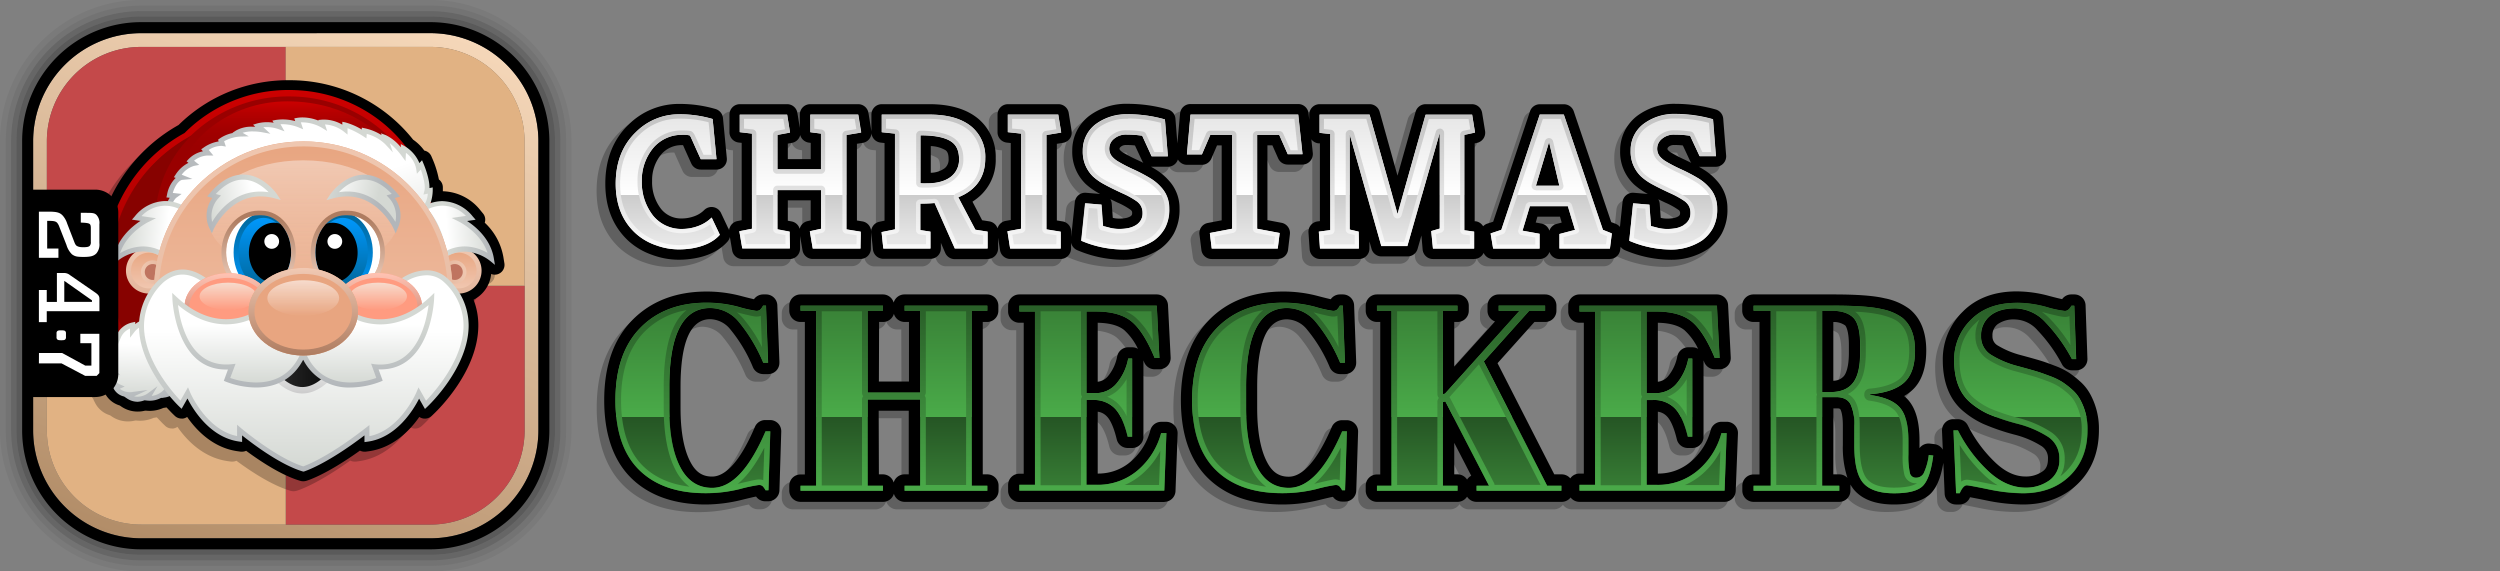 <svg xmlns="http://www.w3.org/2000/svg" xmlns:xlink="http://www.w3.org/1999/xlink" width="700" height="160" viewBox="0 0 700 160" preserveAspectRatio="xMinYMin"><rect x="0" y="0" width="700" height="160" fill="#808080" stroke="none"/><defs><linearGradient id="j" data-name="New Gradient Swatch 19" x1="-400.31" y1="219.36" x2="-344.13" y2="65.02" gradientTransform="translate(452.23 -62.19)" gradientUnits="userSpaceOnUse"><stop offset="0" stop-color="#b28d68"/><stop offset=".5" stop-color="#d5b493"/><stop offset="1" stop-color="#f5d7b9"/></linearGradient><linearGradient id="k" x1="-188.27" y1="99.3" x2="-188.27" y2="21.91" gradientTransform="translate(263.53 3.29)" gradientUnits="userSpaceOnUse"><stop offset="0" stop-color="#900"/><stop offset="1" stop-color="#c00"/></linearGradient><linearGradient id="l" x1="-185.09" y1="45.55" x2="-185.09" y2="25.05" gradientTransform="translate(263.53 3.29)" gradientUnits="userSpaceOnUse"><stop offset="0" stop-color="#c00" stop-opacity="0"/><stop offset=".27" stop-color="#c00" stop-opacity=".01"/><stop offset=".42" stop-color="#c00" stop-opacity=".05"/><stop offset=".53" stop-color="#c00" stop-opacity=".12"/><stop offset=".64" stop-color="#c00" stop-opacity=".21"/><stop offset=".73" stop-color="#c00" stop-opacity=".34"/><stop offset=".81" stop-color="#c00" stop-opacity=".49"/><stop offset=".89" stop-color="#c00" stop-opacity=".67"/><stop offset=".96" stop-color="#c00" stop-opacity=".87"/><stop offset="1" stop-color="#c00"/></linearGradient><linearGradient id="a" x1="-530.36" y1="-305.46" x2="-525.03" y2="-326.87" gradientTransform="rotate(-12.54 1654.58 -2698.537)" gradientUnits="userSpaceOnUse"><stop offset="0" stop-color="#d4d8d3"/><stop offset=".7" stop-color="#fff"/></linearGradient><linearGradient id="b" x1="-527.66" y1="-304.74" x2="-527.66" y2="-327.41" gradientTransform="rotate(-12.54 1654.58 -2698.537)" gradientUnits="userSpaceOnUse"><stop offset="0" stop-color="#b2b6ba"/><stop offset=".7" stop-color="#d4d8d3"/></linearGradient><linearGradient id="m" x1="3778.33" y1="-694.6" x2="3778.33" y2="-731.75" gradientTransform="matrix(-.9 .3 .37 1.12 3754.49 -271.98)" xlink:href="#a"/><linearGradient id="n" x1="-263.97" y1="67.71" x2="-187.18" y2="67.71" gradientTransform="matrix(.98 .01 .01 1 304.2 -10.12)" xlink:href="#b"/><linearGradient id="d" x1="-135.1" y1="78.22" x2="-135.1" y2="66.78" gradientTransform="translate(263.53 3.29)" gradientUnits="userSpaceOnUse"><stop offset="0" stop-color="#f1c9b3"/><stop offset="1" stop-color="#e8a580"/></linearGradient><linearGradient id="c" x1="-135.1" y1="78.91" x2="-135.1" y2="66.1" gradientTransform="translate(263.53 3.29)" gradientUnits="userSpaceOnUse"><stop offset="0" stop-color="#e4b69d"/><stop offset="1" stop-color="#efc7b0"/></linearGradient><linearGradient id="o" x1="-139.45" y1="72.88" x2="-132.93" y2="72.88" xlink:href="#c"/><linearGradient id="p" x1="3210.55" y1="78.22" x2="3210.55" y2="66.78" gradientTransform="matrix(-1 0 0 1 3252.23 3.29)" xlink:href="#d"/><linearGradient id="q" x1="3210.55" y1="78.91" x2="3210.55" y2="66.1" gradientTransform="matrix(-1 0 0 1 3252.23 3.29)" xlink:href="#c"/><linearGradient id="r" x1="3206.2" y1="72.88" x2="3212.71" y2="72.88" gradientTransform="matrix(-1 0 0 1 3252.23 3.29)" xlink:href="#c"/><linearGradient id="s" x1="17.95" y1="293.47" x2="35.44" y2="292.56" gradientTransform="rotate(8.1 1655.904 296.65)" xlink:href="#a"/><linearGradient id="t" x1="17.17" y1="294.08" x2="36.29" y2="293.09" gradientTransform="rotate(8.1 1655.904 296.65)" xlink:href="#b"/><linearGradient id="u" x1="3440.41" y1="-208.08" x2="3457.9" y2="-208.98" gradientTransform="matrix(-.99 .14 .14 .99 3571.04 -228.86)" xlink:href="#a"/><linearGradient id="v" x1="3439.63" y1="-207.47" x2="3458.75" y2="-208.46" gradientTransform="matrix(-.99 .14 .14 .99 3571.04 -228.86)" xlink:href="#b"/><linearGradient id="w" x1="-178.62" y1="119.86" x2="-178.62" y2="36.31" xlink:href="#d"/><linearGradient id="x" x1="-178.62" y1="119.86" x2="-178.62" y2="36.31" xlink:href="#c"/><linearGradient id="y" x1="-178.62" y1="73.29" x2="-178.62" y2="41.6" gradientTransform="translate(263.53 3.29)" gradientUnits="userSpaceOnUse"><stop offset="0" stop-color="#f1c9b3" stop-opacity="0"/><stop offset="1" stop-color="#f1c9b3"/></linearGradient><linearGradient id="e" x1="-189.73" y1="77.82" x2="-189.73" y2="57" gradientTransform="translate(263.53 3.29)" gradientUnits="userSpaceOnUse"><stop offset="0" stop-color="#069"/><stop offset="1" stop-color="#09f"/></linearGradient><linearGradient id="f" x1="-189.73" y1="78.5" x2="-189.73" y2="56.31" gradientTransform="translate(263.53 3.29)" gradientUnits="userSpaceOnUse"><stop offset="0" stop-color="#09f"/><stop offset="1" stop-color="#069"/></linearGradient><linearGradient id="g" x1="-191.12" y1="79.12" x2="-191.12" y2="55.69" gradientTransform="translate(263.53 3.29)" gradientUnits="userSpaceOnUse"><stop offset="0" stop-color="#f6dbcc"/><stop offset=".91" stop-color="#ae7c60"/></linearGradient><linearGradient id="z" x1="3229.95" y1="77.82" x2="3229.95" y2="57" gradientTransform="matrix(-1 0 0 1 3325.97 3.29)" xlink:href="#e"/><linearGradient id="A" x1="3229.95" y1="78.5" x2="3229.95" y2="56.31" gradientTransform="matrix(-1 0 0 1 3325.97 3.29)" xlink:href="#f"/><linearGradient id="B" x1="3228.55" y1="79.12" x2="3228.55" y2="55.69" gradientTransform="matrix(-1 0 0 1 3325.97 3.29)" xlink:href="#g"/><linearGradient id="C" x1="3364.13" y1="128.02" x2="3364.13" y2="72.88" gradientTransform="matrix(-1 0 0 1 3449.19 3.29)" xlink:href="#a"/><linearGradient id="D" x1="3364.13" y1="128.76" x2="3364.13" y2="72.18" gradientTransform="matrix(-1 0 0 1 3449.19 3.29)" xlink:href="#b"/><linearGradient id="E" x1="-190.23" y1="101.03" x2="-167.02" y2="101.03" gradientTransform="translate(263.53 3.29)" gradientUnits="userSpaceOnUse"><stop offset="0" stop-color="#333"/><stop offset="1"/></linearGradient><linearGradient id="F" x1="-178.62" y1="106.88" x2="-178.62" y2="95.17" gradientTransform="translate(263.53 3.29)" gradientUnits="userSpaceOnUse"><stop offset="0" stop-color="#ccc"/><stop offset="1" stop-color="#fff"/></linearGradient><linearGradient id="h" x1="-199.63" y1="92.06" x2="-199.63" y2="73.19" gradientTransform="translate(263.53 3.29)" gradientUnits="userSpaceOnUse"><stop offset="0" stop-color="#bf7460"/><stop offset="1" stop-color="#ffc3b3"/></linearGradient><linearGradient id="i" x1="-199.63" y1="83.54" x2="-199.63" y2="75.86" gradientTransform="translate(263.53 3.29)" gradientUnits="userSpaceOnUse"><stop offset="0" stop-color="#f6dbcc" stop-opacity="0"/><stop offset="1" stop-color="#f6dbcc"/></linearGradient><linearGradient id="G" x1="-157.62" y1="92.06" x2="-157.62" y2="73.19" xlink:href="#h"/><linearGradient id="H" x1="-157.62" y1="83.54" x2="-157.62" y2="75.86" xlink:href="#i"/><linearGradient id="I" x1="-196.68" y1="104.51" x2="-196.68" y2="80.42" gradientTransform="translate(263.53 3.29)" xlink:href="#a"/><linearGradient id="J" x1="-196.64" y1="105.22" x2="-196.64" y2="78.75" gradientTransform="translate(263.53 3.29)" xlink:href="#b"/><linearGradient id="K" x1="3189.71" y1="104.51" x2="3189.71" y2="80.42" gradientTransform="matrix(-1 0 0 1 3292.68 3.29)" xlink:href="#a"/><linearGradient id="L" x1="3189.74" y1="105.22" x2="3189.74" y2="78.75" gradientTransform="matrix(-1 0 0 1 3292.68 3.29)" xlink:href="#b"/><linearGradient id="M" x1="-178.62" y1="96.27" x2="-178.62" y2="71.72" gradientTransform="translate(263.53 3.29)" gradientUnits="userSpaceOnUse"><stop offset="0" stop-color="#ae7c60"/><stop offset="1" stop-color="#f1c9b3"/></linearGradient><linearGradient id="N" x1="-178.62" y1="85.18" x2="-178.62" y2="75.19" xlink:href="#i"/><linearGradient id="O" x1="-498.82" y1="-341.37" x2="-479.39" y2="-341.37" gradientTransform="rotate(-12.03 1673.746 -2782.994)" xlink:href="#a"/><linearGradient id="P" x1="-499.51" y1="-340.93" x2="-478.05" y2="-340.93" gradientTransform="rotate(-12.03 1673.746 -2782.994)" xlink:href="#b"/><linearGradient id="Q" x1="2881.41" y1="379.03" x2="2900.85" y2="379.03" gradientTransform="matrix(-.98 -.21 -.21 .98 3009.46 287.73)" xlink:href="#a"/><linearGradient id="R" x1="2880.73" y1="379.46" x2="2902.19" y2="379.46" gradientTransform="matrix(-.98 -.21 -.21 .98 3009.46 287.73)" xlink:href="#b"/><linearGradient id="S" x1="378.42" y1="84.78" x2="378.42" y2="138.11" gradientUnits="userSpaceOnUse"><stop offset="0" stop-color="#388036"/><stop offset=".6" stop-color="#4aab49"/><stop offset=".6" stop-color="#255524"/><stop offset="1" stop-color="#388036"/></linearGradient><linearGradient id="T" data-name="New Gradient Swatch 38" x1="378.42" y1="138.11" x2="378.42" y2="84.78" gradientUnits="userSpaceOnUse"><stop offset="0" stop-color="#4aab49"/><stop offset="1" stop-color="#295e28"/></linearGradient><linearGradient id="U" x1="326.59" y1="31.92" x2="326.59" y2="69.81" gradientUnits="userSpaceOnUse"><stop offset="0" stop-color="#e6e6e6"/><stop offset=".6" stop-color="#fff"/><stop offset=".6" stop-color="#ccc"/><stop offset=".92" stop-color="#e6e6e6"/></linearGradient><linearGradient id="V" x1="326.59" y1="69.81" x2="326.59" y2="31.98" gradientUnits="userSpaceOnUse"><stop offset="0" stop-color="#fafafa"/><stop offset="1" stop-color="#c2c2c2"/></linearGradient></defs><g data-name="titles"><g data-name="Christmas"><g data-name="Icon"><g data-name="Shadow"><path d="M120.41 1.56a38 38 0 0 1 38.05 37.86v81.16a38 38 0 0 1-38.05 37.86h-80.8a38 38 0 0 1-38-37.86V39.44a38 38 0 0 1 38-37.87h80.8m0-1.55H88.78L39.61 0A39.55 39.55 0 0 0 0 39.44v81.15A39.55 39.55 0 0 0 39.61 160h80.8A39.55 39.55 0 0 0 160 120.58V39.42A39.55 39.55 0 0 0 120.41 0Z" opacity=".05"/><path d="M120.41 3.11a36.45 36.45 0 0 1 36.51 36.31v81.16a36.45 36.45 0 0 1-36.51 36.31h-80.8a36.44 36.44 0 0 1-36.5-36.31V39.44a36.45 36.45 0 0 1 36.5-36.32h80.8m0-1.55h-80.8a38 38 0 0 0-38 37.87v81.15a38 38 0 0 0 38.05 37.86h80.8a38 38 0 0 0 38.05-37.86V39.42a38 38 0 0 0-38.1-37.86Z" opacity=".1"/><path d="M120.41 3.11h-80.8a36.45 36.45 0 0 0-36.5 36.33v81.15a36.44 36.44 0 0 0 36.5 36.31h80.8a36.45 36.45 0 0 0 36.51-36.31V39.42a36.45 36.45 0 0 0-36.51-36.31Zm35 117.47a34.9 34.9 0 0 1-35 34.76h-80.8a34.91 34.91 0 0 1-35-34.77V39.44a34.91 34.91 0 0 1 35-34.77h80.8a34.91 34.91 0 0 1 35 34.77Z" opacity=".2"/><path d="M120.41 4.65h-80.8a34.91 34.91 0 0 0-35 34.77v81.15a34.91 34.91 0 0 0 35 34.77h80.8a34.9 34.9 0 0 0 35-34.76V39.42a34.91 34.91 0 0 0-35-34.77ZM71.35 150.74Zm-.36 0Z" opacity=".3"/></g><path data-name="Inside Line" d="M120.41 9.28H39.62A30.28 30.28 0 0 0 9.28 39.44v81.15a30.27 30.27 0 0 0 30.33 30.14h80.8a30.27 30.27 0 0 0 30.34-30.14V39.42a30.27 30.27 0 0 0-30.34-30.14Zm26.49 111.3a26.42 26.42 0 0 1-26.49 26.3h-80.8a26.43 26.43 0 0 1-26.49-26.3V39.44a26.43 26.43 0 0 1 26.5-26.3h80.75a26.42 26.42 0 0 1 26.49 26.3Z" fill="url(#j)"/><path data-name="Outline" d="M88.67 9.28h31.74a30.27 30.27 0 0 1 30.34 30.14v81.16a30.27 30.27 0 0 1-30.34 30.14h-80.8a30.27 30.27 0 0 1-30.33-30.13V39.44A30.28 30.28 0 0 1 39.62 9.29h49.05m31.74-3.09h-80.8A33.31 33.31 0 0 0 6.2 39.44v81.15a33.31 33.31 0 0 0 33.41 33.22h80.8a33.32 33.32 0 0 0 33.41-33.22V39.42A33.32 33.32 0 0 0 120.41 6.2Z"/><path d="M80 80H13.12V39.44a26.43 26.43 0 0 1 26.5-26.3h40.39Zm0 66.88h40.4a26.42 26.42 0 0 0 26.49-26.3V80H80Z" fill="#c4494a"/><path d="M80 80V13.12h40.4a26.42 26.42 0 0 1 26.49 26.3V80Zm-66.88 0v40.58a26.43 26.43 0 0 0 26.49 26.3H80V80Z" fill="#e1b283"/><path d="m138.54 76.45-.3-1.83a17.1 17.1 0 0 0-5.2-9.53 2.72 2.72 0 0 0-.53-2.64l-.82-1a13.88 13.88 0 0 0-10.48-5.21v-1.08a2.77 2.77 0 0 0-1-2.13l-.11-.03a27.26 27.26 0 0 0-1.66-5.46l-.43-1a2.72 2.72 0 0 0-2-1.63 12.85 12.85 0 0 0-3.13-3.06 44.35 44.35 0 0 0-65.56-4.07 45.84 45.84 0 0 0-22.07 28.6 46.45 46.45 0 0 0 1.28 28.07 8.69 8.69 0 0 0-1.83 3.88 2.67 2.67 0 0 0-.7 1.3l-.21 1a8.84 8.84 0 0 0 .47 5.09v.48a9.11 9.11 0 0 0 1.87 5.54 2.37 2.37 0 0 0 .2.5l.35.67a6.88 6.88 0 0 0 4.13 3.37l.44.3A8.06 8.06 0 0 0 35.8 118a8.88 8.88 0 0 0 2.1-.26h.21a9.42 9.42 0 0 0 1.06.06A9.13 9.13 0 0 0 43 117l.92-.14c.94 1 1.58 1.65 1.67 1.74l.65.62a2.69 2.69 0 0 0 1.89.76h.4a2.76 2.76 0 0 0 1.15-.46c2.77 4 7.44 8.71 14.23 9.62l.8.11a2.23 2.23 0 0 0 .37 0 2.72 2.72 0 0 0 1.12-.24c3.89 2.88 9.84 6.83 15 8.37l.2.06a2.86 2.86 0 0 0 1.57 0l.21-.06c.59-.18 5.7-1.84 14.88-8.42a2.79 2.79 0 0 0 1.24.29 2.17 2.17 0 0 0 .36 0l.8-.11c6.8-.91 11.47-5.67 14.23-9.62a2.84 2.84 0 0 0 1.14.45 2.75 2.75 0 0 0 2.28-.71l.66-.62c1.26-1.19 12.36-12 12.44-24.62a19.62 19.62 0 0 0-1.33-7.31 9.11 9.11 0 0 0 4.93-7.23 2.67 2.67 0 0 0 1 .2 2.72 2.72 0 0 0 2.7-3.18Z" opacity=".25"/><path d="M84.91 133.42a1.32 1.32 0 0 1-.39-.06l-.2-.06c-5.36-1.6-11.65-5.93-15.4-8.77a2.62 2.62 0 0 1-.22.25 1.41 1.41 0 0 1-.91.34h-.18l-.8-.1c-7.22-1-11.92-6.72-14.32-10.63l-.44.78a1.37 1.37 0 0 1-1 .68h-.2a1.37 1.37 0 0 1-.94-.38l-.66-.63c-.1-.1-.94-.91-2.12-2.26a4 4 0 0 1-.69.15l-1.12.18a7.94 7.94 0 0 1-3.41.77c-.3 0-.6 0-.91-.05h-.46a7.31 7.31 0 0 1-2 .28 6.7 6.7 0 0 1-3.8-1.17l-.61-.41a5.56 5.56 0 0 1-3.51-2.76l-.35-.67a1.29 1.29 0 0 1-.15-.47 7.52 7.52 0 0 1-1.76-4.94v-.75a7.51 7.51 0 0 1-.5-4.53l.21-1a1.32 1.32 0 0 1 .6-.87 7.46 7.46 0 0 1 2-4.18l.13-.16a45.16 45.16 0 0 1-1.52-28 44.39 44.39 0 0 1 21.57-27.86 43 43 0 0 1 63.78 4 11.56 11.56 0 0 1 3.37 3.38 1.24 1.24 0 0 1 .27 0h.24a1.36 1.36 0 0 1 1 .81l.43 1a25.44 25.44 0 0 1 1.67 5.83 1.26 1.26 0 0 1 .5.26 1.36 1.36 0 0 1 .5 1.06v.86a11.73 11.73 0 0 1-.15 1.69 9.92 9.92 0 0 1 1.43-.1 12.49 12.49 0 0 1 9.52 4.74l.82.94a1.39 1.39 0 0 1 .25 1.38 1.4 1.4 0 0 1-.44.6 16.27 16.27 0 0 1 5.61 9.52l.3 1.84a1.37 1.37 0 0 1-.68 1.41 1.35 1.35 0 0 1-.67.18 1.42 1.42 0 0 1-.89-.33L136.27 74l-.33-.24a7.77 7.77 0 0 1-5.14 9.43 18.36 18.36 0 0 1 1.77 8c-.08 12.27-11.52 23.17-12 23.63l-.66.62a1.35 1.35 0 0 1-.93.37h-.21a1.35 1.35 0 0 1-1-.68l-.43-.77c-2.41 3.91-7.1 9.66-14.33 10.63l-.8.1h-.18a1.36 1.36 0 0 1-.9-.34 1.4 1.4 0 0 1-.27-.33c-9.74 7.11-15.11 8.77-15.35 8.85l-.2.06a1.34 1.34 0 0 1-.4.09Z"/><path d="M81 25.2a41 41 0 0 1 32.68 15.92 9.62 9.62 0 0 1 3.81 4.54l.74-.8.42 1c.2.47 1.73 4.16 1.66 6.81l.91-.19v.86a11.56 11.56 0 0 1-.54 3.2v.25a11 11 0 0 1 3.14-.49 11.18 11.18 0 0 1 8.49 4.27l.82.94-2.39.35c2.43 1.59 6.61 5.05 7.49 10.47l.3 1.84-1.37-1.17a12.66 12.66 0 0 0-4.92-2.29 6.38 6.38 0 0 1-3.55 11.51 16.92 16.92 0 0 1 2.51 9c-.07 11.71-11.11 22.2-11.58 22.64l-.65.62-1.64-2.89c-1.59 3.12-6.35 11-14.5 12.06l-.8.11v-1.88c-10.8 8.22-16.66 10-16.92 10.11l-.2.07-.2-.06c-6.28-1.87-14-7.74-16.92-10.07v1.83l-.79-.11c-8.16-1.1-12.92-8.94-14.51-12.06l-1.64 2.9-.65-.63c-.14-.13-1.22-1.19-2.66-2.9a4.8 4.8 0 0 1-1.31.43l-1.13.18v-.1a6.48 6.48 0 0 1-3.22.85 6.56 6.56 0 0 1-.76 0l-.74-.08a6.25 6.25 0 0 1-1.87.31 5.39 5.39 0 0 1-3-.94l-.81-.61a4.32 4.32 0 0 1-2.87-2.14l-.35-.67.27-.12a6.08 6.08 0 0 1-2-4.67v-1h.05a6.16 6.16 0 0 1-.58-4l.21-1 .54.34a6.41 6.41 0 0 1 1.73-4.71l.73-.74.19.42a44 44 0 0 1-2-28.44 43.09 43.09 0 0 1 21.06-27.03A40.93 40.93 0 0 1 81 25.2m0-2.74A43.67 43.67 0 0 0 50 35a45.84 45.84 0 0 0-22 28.63 46.45 46.45 0 0 0 1.23 28.07 8.58 8.58 0 0 0-1.83 3.88 2.67 2.67 0 0 0-.68 1.31l-.21 1A8.84 8.84 0 0 0 27 103v.48a9.11 9.11 0 0 0 1.86 5.52 2.37 2.37 0 0 0 .2.5l.35.67a6.85 6.85 0 0 0 4.13 3.37l.44.3a8.06 8.06 0 0 0 4.56 1.4 8.45 8.45 0 0 0 2.1-.26h.21a9.42 9.42 0 0 0 1.06.06 9.13 9.13 0 0 0 3.81-.82l.92-.14c.94 1 1.58 1.66 1.67 1.74l.65.63a2.72 2.72 0 0 0 1.89.75 2.61 2.61 0 0 0 .4 0 2.76 2.76 0 0 0 1.15-.46c2.77 4 7.44 8.71 14.23 9.62l.8.11a2.19 2.19 0 0 0 .36 0 2.74 2.74 0 0 0 1.13-.25c3.89 2.88 9.84 6.83 15 8.37l.2.06a2.86 2.86 0 0 0 1.57 0l.21-.06c.59-.18 5.7-1.84 14.88-8.42a2.8 2.8 0 0 0 1.24.3 2.19 2.19 0 0 0 .36 0l.8-.11c6.79-.91 11.47-5.67 14.23-9.62a2.84 2.84 0 0 0 1.14.45 2.75 2.75 0 0 0 2.28-.71l.66-.62c1.26-1.19 12.36-12 12.44-24.62a19.62 19.62 0 0 0-1.33-7.31 9.11 9.11 0 0 0 4.93-7.23 2.65 2.65 0 0 0 1 .21 2.74 2.74 0 0 0 2.7-3.18l-.3-1.84a17.1 17.1 0 0 0-5.2-9.53 2.72 2.72 0 0 0-.53-2.64l-.82-1A13.88 13.88 0 0 0 124 53.55v-1.07a2.77 2.77 0 0 0-1-2.14l-.11-.09a27.49 27.49 0 0 0-1.66-5.46l-.43-1a2.72 2.72 0 0 0-2-1.63 12.85 12.85 0 0 0-3.13-3.06A44 44 0 0 0 81 22.46Z"/><path d="M81 26.08A40.32 40.32 0 0 0 52.22 38a42.49 42.49 0 0 0-20.77 26.6 43.29 43.29 0 0 0 7.06 36.85l15.63-10a40.41 40.41 0 0 0 26.86 10c21.83 0 39.52-16.86 39.52-37.66S102.83 26.08 81 26.08Z" fill="#900"/><path d="m38.29 102.58-.49-.66a44 44 0 0 1-7.2-37.6 43.09 43.09 0 0 1 21.08-27.08A40.93 40.93 0 0 1 81 25.2c22.28 0 40.4 17.29 40.4 38.55s-18.12 38.54-40.4 38.54a41.4 41.4 0 0 1-26.94-9.83Zm15.93-12.32.5.44A39.58 39.58 0 0 0 81 100.53c21.31 0 38.64-16.5 38.64-36.78S102.31 27 81 27a39.19 39.19 0 0 0-28.16 11.57l-.2.16a41.36 41.36 0 0 0-20.34 26 42.31 42.31 0 0 0 6.43 35.44Z" fill="url(#k)"/><path d="M106.82 38.38s-8.81-10-26.33-10c-16.85 0-28.73 11.43-30.42 20.49 0-.04 50.79-12.27 56.75-10.49Z" fill="url(#l)"/><path d="M43.44 61.93a33.75 33.75 0 0 1 10.2-24 42.7 42.7 0 0 0-14 63.49l18.47-11.69a34.27 34.27 0 0 1-14.67-27.8Z" fill="#870200"/><path d="M33.23 94.13A5.47 5.47 0 0 1 37.1 91v1.44S39 90 41.38 90.28l-.12 1.23S44 89.34 46.66 90l-.89 1.2s2.23-.79 3.33.21c0 0 9.2 9.84 1 17.11l-.29-1.29s-1 3-3.69 3.42l.41-1.25a6.15 6.15 0 0 1-5.3 2.14l.47-.79a5.25 5.25 0 0 1-5.8.19l1.07-.5s-3.26.45-4.51-1.92l.73-.33a5.23 5.23 0 0 1-2.76-4.81l1 .28a6.19 6.19 0 0 1-1.54-5.1l.93.58s-.86-3.34 1.36-5.6l.66 1.49Z" fill="url(#a)"/><path d="M38.54 112.5a5.39 5.39 0 0 1-3-.94l-.8-.54a4.32 4.32 0 0 1-2.88-2.14l-.35-.67.27-.12a6.08 6.08 0 0 1-2-4.67v-1h.05a6.16 6.16 0 0 1-.58-4l.21-1 .54.34a6.42 6.42 0 0 1 1.73-4.72l.73-.74.44 1a6.23 6.23 0 0 1 4.11-3l.86-.19v.64a5 5 0 0 1 3.67-1.22l.68.1v.46a7.66 7.66 0 0 1 3.46-1 4.91 4.91 0 0 1 1.27.16l1 .26-.47.62a3.12 3.12 0 0 1 2.19.69c.23.25 4.88 5.29 4.61 11a9.93 9.93 0 0 1-3.63 7.15l-.89.8-.14-.62a5 5 0 0 1-3.3 2.12l-1.12.18v-.1a6.61 6.61 0 0 1-4 .81l-.74-.08a6.25 6.25 0 0 1-1.92.42Zm-1-1.53a3.83 3.83 0 0 0 1 .12 5.16 5.16 0 0 0 2.74-.88l2.82-2.08-1.64 2.74A5.48 5.48 0 0 0 46 109l2.43-3.12-1.17 3.65a5.16 5.16 0 0 0 1.88-2.53l.79-2.46.58 2.58a8.35 8.35 0 0 0 2.28-5.3c.23-5.13-4.16-9.89-4.2-9.94a1.73 1.73 0 0 0-1.08-.28 4.92 4.92 0 0 0-1.51.3l-2.18.77 1.53-2.06a7.33 7.33 0 0 0-3.65 1.45l-1.31 1L40.6 91a5.52 5.52 0 0 0-2.94 1.92l-1.26 1.64V92a4.76 4.76 0 0 0-2.52 2.4l-1.05 2.44L32 95a6.16 6.16 0 0 0-.52 4l.43 1.7-1.44-.9a5.8 5.8 0 0 0 1.45 3.41l1.8 1.88-2.5-.71a4.38 4.38 0 0 0 2.24 3.21l1.46.64-1.39.62a4.56 4.56 0 0 0 3.34.93l4.51-.59Z" fill="url(#b)"/><path d="m118.19 59-.91-.5a7.07 7.07 0 0 1-1.2 4.39l-1-1a9.19 9.19 0 0 1-1.52 4.33l-.72-1.08a5.16 5.16 0 0 1-1.84 3.19c-1.07.25-3.24-4.07-3.24-4.07l.61-.83a20.35 20.35 0 0 1-3.21-1.78l.66-1.33c-1.43.27-5.08-2.12-5.08-2.12l.8-1.51a21.26 21.26 0 0 1-3.61-.23l.36-1.46c-.93.48-4.81 0-4.81 0l.18-1.7a22.74 22.74 0 0 1-4.53.87V52.6c-1.15.85-4.47 1-4.47 1l-.47-1.06c-1 1.31-4.81 2.39-4.81 2.39l-.31-1.37a40.16 40.16 0 0 1-3.79 2.72l-.24-1.15A24.34 24.34 0 0 1 71 58l-.67-1.43c-.21 2.24-2.94 4.26-2.94 4.26l-.88-.83a11.19 11.19 0 0 1-1.87 5.17l-.77-.78a10.62 10.62 0 0 1-.87 5l-1.24-.61a8 8 0 0 1-.18 4.75h-.82a15.33 15.33 0 0 1-.44 4.6c-1.82.61-4.73-2-4.73-2l.67 1.62c-3.21-.29-4.76-4.58-4.76-4.58l-.23 1.48c-2.63-2-2-5.92-2-5.92l-.74.79a8.63 8.63 0 0 1-.38-5.12l-.94.39a7.88 7.88 0 0 1 .79-5.16l-1.18.37c.32-3.92 2.18-5.2 2.18-5.2l-1.47-.17c1.15-4.75 3.39-5 3.39-5l-1.1-.44a7.64 7.64 0 0 1 4.4-3.46l-.89-.72a7 7 0 0 1 4.93-2.18l-.82-1c2.94-2 4.81-1.66 4.81-1.66l-.29-.89a10.6 10.6 0 0 1 5.36-1.73l-.82-.5c2.51-1.61 7-.76 7-.76l-1.23-1.15a10.34 10.34 0 0 1 5.84.22l-.69-1.19a12.49 12.49 0 0 1 6.35.75l-.44-1.32a11.55 11.55 0 0 1 7.06 1.43l-.31-.92a10 10 0 0 1 6.5 2v-1.17a20.75 20.75 0 0 1 5.37 2.53l.06-.88a12.49 12.49 0 0 1 6.29 3.24l-.44-1.34c2.32.88 5 4.59 5 4.59l.09-1.59s3.62 2 4.18 5.59l.87-.95s2.11 5 1.49 7.41l1-.22s.02 4.18-2.3 5.68Z" fill="url(#m)"/><path d="M59.72 78.87a5.57 5.57 0 0 1-2.57-.81l.2.49-1.15-.11a6.06 6.06 0 0 1-4.34-3l-.08.53-.93-.73a6.26 6.26 0 0 1-2.28-4.64l-.22.23-.41-1a9.19 9.19 0 0 1-.63-4.25l-.61.26-.13-.9a10.06 10.06 0 0 1 .21-4.13L46 61l.08-1a9.78 9.78 0 0 1 1.44-4.62l-.93-.1.18-.77a8.61 8.61 0 0 1 2.42-4.69l-.51-.21.48-.71a9.26 9.26 0 0 1 3.6-3.3l-.53-.43.51-.55a7.57 7.57 0 0 1 4.07-2.25l-.48-.58.64-.43a9.93 9.93 0 0 1 4.25-1.76l-.16-.48.4-.3a10 10 0 0 1 3.75-1.59l-.1-.06.93-.6a8.74 8.74 0 0 1 4.7-1.09h.72l-.6-.57 1.15-.35a11 11 0 0 1 4.61-.19l-.36-.6 1-.19a13.06 13.06 0 0 1 5.39.33l-.25-.77.8-.14a9.8 9.8 0 0 1 1.54-.12 12.3 12.3 0 0 1 4.45.9l-.06-.19.87-.08a10.09 10.09 0 0 1 5.85 1.4v-.81l.84.17a17.92 17.92 0 0 1 4.61 2v-.53l.78.17a14 14 0 0 1 4.76 1.93l-.17-.51 1.37.51a12.39 12.39 0 0 1 4.19 3.4v-.89l1 .53a9.93 9.93 0 0 1 4.2 4.78l.74-.8.42 1c.2.46 1.73 4.15 1.66 6.8l.91-.19v.86c0 .18 0 4.57-2.65 6.26l-.35.23-.26-.14a7.8 7.8 0 0 1-1.32 3.65l-.47.62-.63-.6a10.49 10.49 0 0 1-1.45 3.3l-.58.83-.51-.75a4.88 4.88 0 0 1-1.68 2.19L111 69h-.17c-1.27 0-2.75-2.43-3.77-4.47l-.2-.38.35-.47a27.7 27.7 0 0 1-2.52-1.49l-.51-.34.48-1a17.66 17.66 0 0 1-4.38-2.14l-.53-.34.55-1c-1.13-.06-2.48-.24-2.55-.25L97 57l.32-1.13h-.71a31.2 31.2 0 0 1-3.21-.21l-.68-.08.14-1.33a32.35 32.35 0 0 1-3.65.58l-.78.08v-1.24a16 16 0 0 1-3.72.59h-.47l-.24-.54a17.18 17.18 0 0 1-4.37 1.91l-.7.2-.23-1c-1.38 1.05-2.91 2-3 2.07l-.84.54-.22-1a23.67 23.67 0 0 1-3.32 2.19l-.64.33-.25-.52a10.3 10.3 0 0 1-2.63 3l-.47.35-.3-.29a12.34 12.34 0 0 1-1.81 4.15l-.48.67-.16-.16a11.39 11.39 0 0 1-.93 3.58l-.3.64-.61-.3a9 9 0 0 1-.49 3.75l-.18.47h-.54a17.67 17.67 0 0 1-.51 4l-.09.37-.37.12a2.43 2.43 0 0 1-.84.08Zm-5.91-5.23 2.24 2c.6.53 2.41 1.88 3.69 1.88a13 13 0 0 0 .33-3.9l-.13-.84 1.14.06a7.2 7.2 0 0 0 0-3.82l-.5-1.56 2 1a9.57 9.57 0 0 0 .54-4l-.19-2 1.53 1.55A10.18 10.18 0 0 0 65.82 60l.09-1.49 1.49 1.41c.83-.72 2.09-2.09 2.21-3.4l.24-2.52 1.44 3a24.28 24.28 0 0 0 3.32-2.38l.9-.77.27 1.31a32.47 32.47 0 0 0 2.86-2.11l.88-.75.4 1.76a10.13 10.13 0 0 0 3.75-1.93l.71-.91.75 1.67a9 9 0 0 0 3.61-.83l1.14-.84v2.18a16.66 16.66 0 0 0 3.53-.72l1.12-.5-.25 2.22c.62.06 1.55.13 2.36.13A3.49 3.49 0 0 0 98 54.4l1.43-.73-.63 2.2a13.66 13.66 0 0 0 2.61.13l1.36-.2-1.16 2.2a11.28 11.28 0 0 0 3.91 1.69l1.38-.27-.89 2a15.54 15.54 0 0 0 2.54 1.37l.89.31-.91 1.24a12 12 0 0 0 2.24 3.26 5.18 5.18 0 0 0 1.35-2.6l.38-1.53 1 1.46a7.69 7.69 0 0 0 .86-3l.07-1.53 1.51 1.44a6.39 6.39 0 0 0 .66-3.25l-.08-1.27 1.63.9a6.51 6.51 0 0 0 1.63-4l-1.21.26.27-1.08c.38-1.46-.43-4.23-1-5.95l-1.1 1.2-.22-1.44a7.29 7.29 0 0 0-2.86-4.41l-.12 2.3-1.16-1.57a20.79 20.79 0 0 0-3.23-3.44l.85 2.57-2.17-2.32a11.76 11.76 0 0 0-5.14-2.85l-.09 1.24-1-.65a25 25 0 0 0-4.29-2.19v1.79l-1.14-.92A9.58 9.58 0 0 0 91 34.85l.6 1.83-1.6-.98a11.21 11.21 0 0 0-5.26-1.44h-.5l.65 1.95-1.41-.59a12.77 12.77 0 0 0-4.37-.85h-.58l1.14 2-1.82-.66a10.21 10.21 0 0 0-3.2-.52h-.94l2 1.87-2.36-.44a15.55 15.55 0 0 0-2.57-.22 9.55 9.55 0 0 0-2.85.38l1.72 1-2.35.06a10.35 10.35 0 0 0-4.55 1.31l.49 1.49-1.15-.2a6.63 6.63 0 0 0-3.65 1.14l1.3 1.56H58.2A6.45 6.45 0 0 0 54.34 45l1.45 1.17-1.48.28a6.69 6.69 0 0 0-3.44 2.47l3 1.19-2.92.26s-1.55.27-2.57 3.65l2.48.28-1.49 1.06s-1.24 1-1.71 3.64l2-.67-1.1 1.67a6.91 6.91 0 0 0-.7 3.77l1.39-.58-.38 1.38a8.2 8.2 0 0 0 0 3.58l1.52-1.63-.4 2.3a6.87 6.87 0 0 0 .8 4.29l.42-2.75.93 2.55a7.91 7.91 0 0 0 2.91 3.73Z" fill="url(#n)"/><circle cx="128.44" cy="75.79" r="5.72" fill="url(#d)"/><path d="M128.44 82.2a6.41 6.41 0 1 1 6.4-6.41 6.42 6.42 0 0 1-6.4 6.41Zm0-11.45a5 5 0 1 0 5 5 5 5 0 0 0-5-5Z" fill="url(#c)"/><circle cx="127.34" cy="76.16" r="2.74" fill="#bf7460"/><path d="M127.34 79.42a3.26 3.26 0 1 1 3.26-3.26 3.26 3.26 0 0 1-3.26 3.26Zm0-5.49a2.23 2.23 0 1 0 2.23 2.23 2.23 2.23 0 0 0-2.23-2.23Z" fill="url(#o)"/><circle cx="41.68" cy="75.79" r="5.72" fill="url(#p)"/><path d="M41.68 82.2a6.41 6.41 0 1 1 6.41-6.41 6.41 6.41 0 0 1-6.41 6.41Zm0-11.45a5 5 0 1 0 5 5 5 5 0 0 0-5-5Z" fill="url(#q)"/><circle cx="42.77" cy="76.16" r="2.74" fill="#bf7460"/><path d="M42.77 79.42A3.26 3.26 0 1 1 46 76.16a3.26 3.26 0 0 1-3.23 3.26Zm0-5.49A2.23 2.23 0 1 0 45 76.16a2.23 2.23 0 0 0-2.23-2.23Z" fill="url(#r)"/><path d="M51.42 58.52c.14-.14-7-4.67-13.14 2.48l3.09.46s-7.67 3.66-8.86 11c0 0 6.15-5.27 13.13-1.1 0-.03 1.15-8.36 5.78-12.84Z" fill="url(#s)"/><path d="m31.54 74.17.3-1.85c.88-5.42 5.06-8.88 7.49-10.47l-2.39-.35.82-.94a11.18 11.18 0 0 1 8.49-4.27c2.85 0 5.54 1.31 5.81 2l.17.43-.34.33c-4.4 4.24-5.56 12.33-5.57 12.41l-.14 1-.89-.53A10.13 10.13 0 0 0 40 70.41 11.94 11.94 0 0 0 33 73Zm8.14-13.65 4 .58-2 1c-.07 0-6.17 3-8.06 8.79A12.94 12.94 0 0 1 40 69a11.39 11.39 0 0 1 5.1 1.22c.43-2.25 1.8-7.89 5.22-11.63a9 9 0 0 0-10.67 1.89Z" fill="url(#t)"/><path d="M118.7 58.52c-.14-.14 7-4.67 13.14 2.48l-3.09.46s7.67 3.66 8.85 11c0 0-6.14-5.27-13.13-1.1 0-.03-1.14-8.36-5.77-12.84Z" fill="url(#u)"/><path d="M138.58 74.16 137.16 73a12 12 0 0 0-7.07-2.54 10.19 10.19 0 0 0-5.27 1.5l-.88.53-.14-1c0-.08-1.17-8.17-5.58-12.41l-.33-.32.17-.44c.27-.65 3-2 5.81-2a11.18 11.18 0 0 1 8.49 4.27l.82.94-2.39.35c2.43 1.59 6.61 5.05 7.49 10.47ZM130.09 69a13 13 0 0 1 6.43 1.82c-1.9-5.76-8-8.75-8.06-8.79l-2-1 4-.58a9.27 9.27 0 0 0-6.57-2.86 9.4 9.4 0 0 0-4.11 1c3.42 3.74 4.8 9.38 5.23 11.63a11.36 11.36 0 0 1 5.08-1.22Z" fill="url(#v)"/><circle cx="84.91" cy="81.37" r="41.78" fill="url(#w)"/><path d="M84.91 41a40.41 40.41 0 1 1-40.4 40.41A40.46 40.46 0 0 1 84.91 41m0-1.37a41.78 41.78 0 1 0 41.78 41.78 41.78 41.78 0 0 0-41.78-41.82Z" fill="url(#x)"/><ellipse cx="84.91" cy="60.73" rx="26.77" ry="15.84" fill="url(#y)"/><ellipse cx="72.41" cy="70.69" rx="9.1" ry="10.41" fill="#fff"/><ellipse cx="73.8" cy="70.69" rx="7.71" ry="10.41" fill="url(#e)"/><path d="M73.8 81.79c-4.62 0-8.39-5-8.39-11.1S69.18 59.6 73.8 59.6s8.4 5 8.4 11.09-3.77 11.1-8.4 11.1Zm0-20.79c-3.87 0-7 4.36-7 9.72s3.15 9.73 7 9.73 7-4.36 7-9.73-3.12-9.72-7-9.72Z" fill="url(#f)"/><path d="M69.69 70.76c0 4.63 3.13 8.38 7 8.38a5.93 5.93 0 0 0 1.93-.33 12.88 12.88 0 0 0 .16-16.06 5.87 5.87 0 0 0-2.09-.38c-3.87 0-7 3.75-7 8.39Z"/><path d="M73.21 60.28c4.58 0 8.3 4.66 8.3 10.41s-3.72 10.41-8.3 10.41h-.8c-5 0-9.1-4.66-9.1-10.41s4.08-10.41 9.1-10.41h.8m0-1.3h-.8C66.68 59 62 64.24 62 70.69s4.67 11.72 10.4 11.72h.8c5.3 0 9.6-5.26 9.6-11.72S78.51 59 73.21 59Z" fill="url(#g)"/><circle cx="76.08" cy="67.6" r="2.07" fill="#fff"/><ellipse cx="97.41" cy="70.69" rx="9.1" ry="10.41" fill="#fff"/><ellipse cx="96.02" cy="70.69" rx="7.71" ry="10.41" fill="url(#z)"/><path d="M96 81.79c-4.63 0-8.39-5-8.39-11.1S91.39 59.6 96 59.6s8.39 5 8.39 11.09-3.74 11.1-8.39 11.1ZM96 61c-3.87 0-7 4.36-7 9.72s3.15 9.73 7 9.73 7-4.36 7-9.73S99.89 61 96 61Z" fill="url(#A)"/><path d="M100.13 70.76c0 4.63-3.13 8.38-7 8.38a6 6 0 0 1-1.93-.33 12.86 12.86 0 0 1-.15-16.06 5.85 5.85 0 0 1 2.08-.38c3.87 0 7 3.75 7 8.39Z"/><path d="M96.61 60.28h.8c5 0 9.1 4.66 9.1 10.41s-4.07 10.41-9.1 10.41h-.8c-4.58 0-8.3-4.66-8.3-10.41s3.69-10.41 8.3-10.41m0-1.3C91.32 59 87 64.24 87 70.69s4.31 11.72 9.6 11.72h.77c5.74 0 10.4-5.26 10.4-11.72S103.15 59 97.41 59h-.77Z" fill="url(#B)"/><circle cx="93.75" cy="67.6" r="2.07" fill="#fff"/><path d="M111.13 79.93c5.49-5 11.24-4 13.69-1.46 15.52 15-5.68 34.87-5.68 34.87l-1.86-3.29s-4.83 11.59-14.55 12.89v-2.5c-11.55 9-17.82 10.87-17.82 10.87-7.67-2.28-17.82-10.87-17.82-10.87v2.5c-9.71-1.3-14.54-12.89-14.54-12.89l-1.86 3.29s-20.85-19.9-5.32-34.87c3.61-3 8.19-3.58 13.68 1.46 0 0 20.71 11.51 52.08 0Z" fill="url(#C)"/><path d="m84.91 132.05-.2-.06c-6.27-1.87-14-7.74-16.92-10.07v1.83l-.79-.11c-8.16-1.1-12.92-8.94-14.51-12.06l-1.64 2.89-.65-.62c-.46-.44-11.26-10.88-11.29-22.56a18 18 0 0 1 6-13.32c4.48-3.77 9.48-3.26 14.58 1.38.87.46 9.87 5 24.23 5a78.82 78.82 0 0 0 27.07-5 12.67 12.67 0 0 1 8.56-3.66 8.28 8.28 0 0 1 6 2.34 17.74 17.74 0 0 1 5.87 13.22c-.07 11.71-11.11 22.2-11.58 22.64l-.65.62-1.64-2.89c-1.59 3.12-6.35 11-14.5 12.06l-.8.11v-1.88c-10.8 8.22-16.66 10-16.91 10.11Zm-18.53-13.13 1.16 1c.1.08 9.95 8.36 17.36 10.67 1.14-.4 7.22-2.77 17.4-10.69l1.14-.88v3.11c8.68-1.75 13.14-12.22 13.18-12.33l.56-1.33 2.11 3.74c2.36-2.44 10.44-11.47 10.5-21A16.46 16.46 0 0 0 124.33 79a7 7 0 0 0-5-1.92 11.33 11.33 0 0 0-7.71 3.39l-.24.14a80.4 80.4 0 0 1-27.68 5.16c-15.44 0-24.6-5-25-5.21l-.14-.09C54 76.24 49.71 75.75 45.82 79a16.69 16.69 0 0 0-5.5 12.27c0 9.48 7.89 18.45 10.21 20.9l2.11-3.73.56 1.33c0 .11 4.52 10.58 13.18 12.33Z" fill="url(#D)"/><path d="M96.52 99.36c-2 3.48-6.32 9.91-11.86 9.91-3.81 0-7.62-3-11.35-9.06Z" fill="url(#E)"/><path d="M84.66 110.17c-4.14 0-8.21-3.19-12.11-9.48a.91.91 0 0 1 0-.9.89.89 0 0 1 .75-.47l23.21-.86a.89.89 0 0 1 .8.43.88.88 0 0 1 0 .9c-2.19 3.88-6.72 10.38-12.65 10.38Zm-9.75-9.12c3.28 4.86 6.55 7.32 9.75 7.32 4.47 0 8.26-4.88 10.25-8.06Z" fill="url(#F)"/><ellipse cx="63.91" cy="85.91" rx="12.26" ry="9.43" fill="#ff9b80"/><path d="M63.91 77.8c6 0 10.94 3.64 10.94 8.11S69.94 94 63.91 94 53 90.39 53 85.91s4.91-8.11 10.95-8.11m0-1.32c-6.78 0-12.27 4.22-12.27 9.43s5.49 9.43 12.27 9.43 12.26-4.22 12.26-9.43-5.49-9.43-12.26-9.43Z" fill="url(#h)"/><ellipse cx="63.91" cy="82.98" rx="8.03" ry="3.84" fill="url(#i)"/><ellipse cx="105.92" cy="85.91" rx="12.26" ry="9.43" fill="#ff9b80"/><path d="M105.92 77.8c6 0 11 3.64 11 8.11S112 94 105.92 94s-11-3.64-11-8.12 4.91-8.11 11-8.11m0-1.32c-6.77 0-12.26 4.22-12.26 9.43s5.49 9.43 12.26 9.43 12.26-4.22 12.26-9.43-5.49-9.43-12.26-9.43Z" fill="url(#G)"/><ellipse cx="105.92" cy="82.98" rx="8.03" ry="3.84" fill="url(#H)"/><path d="M84.73 99.45 72.92 87.13s-11 8.59-23.94-3.42c0 0 .75 20.54 15.88 19l-1.3 3.56s15.14 6.38 21.17-6.82Z" fill="url(#I)"/><path d="M71.69 108.5a23.85 23.85 0 0 1-8.4-1.61l-.62-.26 1.16-3.17c-14.66.54-15.55-19.53-15.56-19.73L48.21 82l1.25 1.16c4.43 4.12 9.1 6.21 13.87 6.21a16.12 16.12 0 0 0 9.16-2.83l.5-.39 12.58 13.16-.2.44c-3.3 7.25-9.26 8.75-13.68 8.75Zm-7.23-2.67a23 23 0 0 0 7.23 1.26c5.66 0 9.76-2.52 12.2-7.5L72.83 88.05a17.73 17.73 0 0 1-9.5 2.76c-4.65 0-9.18-1.82-13.49-5.41.59 4.8 3.26 17.79 15 16.58l1.12-.12Z" fill="url(#J)"/><path d="M85.09 99.45 96.9 87.13s11 8.59 23.95-3.42c0 0-.75 20.54-15.89 19l1.3 3.56s-15.14 6.38-21.17-6.82Z" fill="url(#K)"/><path d="M98.13 108.5a14.2 14.2 0 0 1-13.68-8.75l-.2-.44 12.58-13.13.51.39a16.15 16.15 0 0 0 9.15 2.83c4.77 0 9.44-2.09 13.88-6.21l1.24-1.19-.06 1.7c0 .2-.86 20.22-15.55 19.73l1.16 3.17-.62.26a23.94 23.94 0 0 1-8.41 1.64Zm-12.19-8.91c2.43 5 6.53 7.5 12.19 7.5a23 23 0 0 0 7.23-1.26l-1.45-4 1.09.17c11.71 1.22 14.37-11.79 15-16.58-4.31 3.59-8.85 5.41-13.5 5.41a17.73 17.73 0 0 1-9.5-2.78Z" fill="url(#L)"/><ellipse cx="84.91" cy="87.28" rx="15.34" ry="12.27" fill="#e8a580"/><path d="M84.91 76.69c7.54 0 13.66 4.75 13.66 10.59s-6.12 10.6-13.66 10.6-13.66-4.76-13.66-10.6 6.13-10.59 13.66-10.59m0-1.68c-8.47 0-15.34 5.49-15.34 12.27s6.87 12.28 15.34 12.28 15.34-5.5 15.34-12.28S93.39 75 84.91 75Z" fill="url(#M)"/><ellipse cx="84.91" cy="83.47" rx="10.05" ry="5" fill="url(#N)"/><path d="M59.31 63.75S64.86 51.53 77 54.89c0 0-8-11.77-17.84-.22l1.42.39S56.9 59 59.31 63.75Z" fill="url(#O)"/><path d="m59.34 65.32-.64-1.26a8.34 8.34 0 0 1 .76-8.61L58 55l.69-.82c3-3.52 6.16-5.31 9.4-5.31 5.64 0 9.37 5.37 9.52 5.6l1 1.54-1.8-.5A14.87 14.87 0 0 0 72.9 55c-8.76 0-12.93 8.95-13 9Zm1.09-11 1.45.41-.77.82a7.45 7.45 0 0 0-1.71 6.59c1.61-2.7 5.95-8.5 13.5-8.5a15.18 15.18 0 0 1 2.31.18c-1.43-1.47-4-3.52-7.14-3.52-2.57-.02-5.14 1.33-7.64 4Z" fill="url(#P)"/><path d="M110.81 63.75s-5.55-12.22-17.72-8.86c0 0 8-11.77 17.83-.22l-1.41.39s3.71 3.94 1.3 8.69Z" fill="url(#Q)"/><path d="m110.78 65.32-.59-1.32c0-.09-4.23-9-13-9a15 15 0 0 0-4 .56l-1.8.5 1-1.54c.16-.23 3.89-5.6 9.52-5.6 3.25 0 6.41 1.79 9.41 5.31l.69.82-1.48.41a8.34 8.34 0 0 1 .76 8.61Zm-13.56-11.7c7.54 0 11.88 5.79 13.49 8.5a7.57 7.57 0 0 0-1.7-6.59l-.78-.82 1.45-.41c-2.5-2.67-5.06-4-7.64-4-3.17 0-5.72 2-7.14 3.52a15.3 15.3 0 0 1 2.32-.2Z" fill="url(#R)"/><g data-name="247"><path d="M7.28 111.17V53.1h19.41a6.43 6.43 0 0 1 6.43 6.44v45.19a6.44 6.44 0 0 1-6.43 6.44Z"/><path d="M20.16 71.22a6.09 6.09 0 0 1-1.55-2.63l-2-5.09a3.59 3.59 0 0 0-.61-1.12c-.34-.35-.8-.53-2.09-.53h-.7v7.74h3.15v2.6h-5.47V59.26h2.66c2.42 0 3.22.27 4 1.09a6.16 6.16 0 0 1 1.26 2.25l2 5.17c.29.77.53 1 .77 1.12s.58.33 1.75.33 1.57-.15 1.81-.41a1.46 1.46 0 0 0 .29-1.09v-3.85c0-.75-.14-1-.31-1.14s-.51-.35-2.5-.4v-2.75c2.84.05 3.69-.11 4.4.61a3.21 3.21 0 0 1 .81 2.58v5.3a3.82 3.82 0 0 1-.83 2.87c-.7.72-1.57 1-3.53 1s-2.47-.13-3.31-.72Zm7.68 12.44v3.47H13.09v3.07h-2.2v-9h2.2v3.34h2.84v-8.1h2a2.53 2.53 0 0 1 1.65.58l7.24 5c.73.54 1.02.91 1.02 1.64Zm-2.08.45L18 78.64v5.89h7.75ZM16 92.75a.85.85 0 0 0-.17.63v1A.82.82 0 0 0 16 95c.17.19.38.27 1.15.27s1-.08 1.15-.27a.82.82 0 0 0 .17-.62v-1a.85.85 0 0 0-.17-.63c-.17-.18-.38-.26-1.15-.26s-.96.08-1.15.26Zm-5.11 9h6.34l6.61 3.49h3.23l.75-.77v-11h-5.33v2.62h3.1v6.27h-1.73l-6.48-3.53h-6.47Z" fill="#fff"/></g></g><g data-name="Checkers"><path data-name="Shadow" d="M274.35 84.54h-23.16a3.15 3.15 0 0 0-3 2.3 3.15 3.15 0 0 0-3-2.3h-23.14a3.15 3.15 0 0 0-3.15 3.15v1.41a3.15 3.15 0 0 0 3.15 3.15h1.21v42.67h-1.21a3.15 3.15 0 0 0-3.15 3.15v1.4a3.15 3.15 0 0 0 3.15 3.15h23.08a3.15 3.15 0 0 0 3-2.29 3.15 3.15 0 0 0 3 2.29h23.16a3.15 3.15 0 0 0 3.15-3.15v-1.4a3.15 3.15 0 0 0-3.15-3.15h-1.22V92.25h1.22a3.15 3.15 0 0 0 3.15-3.15v-1.41a3.15 3.15 0 0 0-3.09-3.15Zm-21.94 50.38h-1.22a3.15 3.15 0 0 0-3 2.3 3.15 3.15 0 0 0-3-2.3H244V117.1h8.42Zm0-26H244V92.25h1.14a3.16 3.16 0 0 0 3-2.3 3.16 3.16 0 0 0 3 2.3h1.22Zm-36.57 11.83a3.14 3.14 0 0 1 .88 2.29l-.51 16.5a3.16 3.16 0 0 1-3.15 3.05h-.82a3.13 3.13 0 0 1-2.57-1.33c-.68.13-1.86.4-3.92.91a42.93 42.93 0 0 1-10.23 1.23c-8.85 0-15.88-2.49-20.88-7.41s-7.56-12.27-7.56-21.81 2.62-17 7.81-22.36 12.22-8 20.86-8a37.66 37.66 0 0 1 9.64 1.18c1.88.5 3 .76 3.61.9a3.18 3.18 0 0 1 2.58-1.34h.81a3.15 3.15 0 0 1 3.15 3l.58 15.75a2.73 2.73 0 0 1 0 .41 3.15 3.15 0 0 1-3.15 3.15h-1.35a3.16 3.16 0 0 1-2.88-1.86 41.76 41.76 0 0 0-6.32-10.62 7.44 7.44 0 0 0-5.67-2.9c-5.52 0-8.31 6.38-8.31 19v5.84c0 6.47.9 11.53 2.69 15 1.49 2.93 3.38 4.23 6.14 4.23 4 0 8.13-4.81 12-13.92a3.15 3.15 0 0 1 2.89-1.91h1.34a3.17 3.17 0 0 1 2.34.98Zm265.52-.51h-1.48a3.15 3.15 0 0 0-3 2.3 17.4 17.4 0 0 1-5.56 8.88 13.92 13.92 0 0 1-9.19 3.31v-17.37a4.31 4.31 0 0 1 2.52 1.28c.76.8 1.87 2.58 2.8 6.48a3.16 3.16 0 0 0 3.07 2.41h1.25a3.15 3.15 0 0 0 3.15-3.15V103c.08.18.16.36.23.55a3.16 3.16 0 0 0 2.91 1.94h1.33a3.15 3.15 0 0 0 3.15-3.31l-.74-14.65a3.15 3.15 0 0 0-3.15-3h-38.49a3.15 3.15 0 0 0-3.16 3.16v1.63a3.15 3.15 0 0 0 3.15 3.15h1.21v42.23h-1.21a3.16 3.16 0 0 0-2.63 1.41 3.11 3.11 0 0 0-2.44-1.19H433l-15.89-31.13 10.34-11.54h3a3.15 3.15 0 0 0 3.15-3.15v-1.41a3.15 3.15 0 0 0-3.15-3.15h-12.9a3.15 3.15 0 0 0-3.15 3.15v1.41a3.16 3.16 0 0 0 2.1 3l-11.41 12.69V92.25h.91a3.15 3.15 0 0 0 3.15-3.15v-1.41a3.15 3.15 0 0 0-3.15-3.15h-22.55a3.15 3.15 0 0 0-3.15 3.15v1.41a3.15 3.15 0 0 0 3.15 3.15h.92v42.67h-.92a3.15 3.15 0 0 0-3.15 3.15v1.4a3.15 3.15 0 0 0 3.15 3.15H406a3.16 3.16 0 0 0 2.67-1.46 3.13 3.13 0 0 0 2.66 1.46h23.75a3.13 3.13 0 0 0 2.53-1.29 3.13 3.13 0 0 0 2.54 1.29h40.61a3.16 3.16 0 0 0 3.15-3l.59-16.13a3.14 3.14 0 0 0-3.15-3.26ZM462.1 92.47c3.34.07 5.84.76 7.43 2.06a16.85 16.85 0 0 1 3.85 5.26 3.15 3.15 0 0 0-1.64-.45h-1.11a3.14 3.14 0 0 0-3.07 2.48 12.3 12.3 0 0 1-2.59 5.62 4.41 4.41 0 0 1-2.87 1.56Zm-53.42 43.92a3.15 3.15 0 0 0-2.67-1.47h-.92v-8.79l4.75 9.17a3 3 0 0 0-1.16 1.09Zm174.5-23.79a13.21 13.21 0 0 0-2.92-3.69 26.75 26.75 0 0 0-3.11-2.44 20.1 20.1 0 0 0-3.94-1.93c-1.4-.54-2.59-1-3.55-1.28s-2.89-.86-5.88-1.67a24.35 24.35 0 0 1-6.51-2.69 2.91 2.91 0 0 1-1.52-2.74 3.85 3.85 0 0 1 1.39-3.16 7.76 7.76 0 0 1 5-1.37 8.69 8.69 0 0 1 6.2 3 42.74 42.74 0 0 1 6.91 9.62 3.15 3.15 0 0 0 2.76 1.62h1.18a3.14 3.14 0 0 0 3.15-3.25l-.52-15a3.15 3.15 0 0 0-3.15-3h-.81a3.13 3.13 0 0 0-2.59 1.36c-.65-.13-1.78-.39-3.73-.92a34.8 34.8 0 0 0-9-1.25c-6.27 0-11.34 1.9-15.08 5.66a18.65 18.65 0 0 0-5.61 13.54c0 6.33 1.93 11.15 5.71 14.32a24.84 24.84 0 0 0 5.55 3.55 60.77 60.77 0 0 0 8.68 3 26.34 26.34 0 0 1 7.78 3.29 4 4 0 0 1 1.73 3.59c0 2.13-.81 3-1.51 3.45a8 8 0 0 1-4.74 1.43c-2.94 0-5.73-1.29-8.52-3.94a37.85 37.85 0 0 1-7.68-10.38 3.15 3.15 0 0 0-2.81-1.73h-1.26a3.16 3.16 0 0 0-3.15 3.28l.23 5.35a3.22 3.22 0 0 0-.25-.39 3.14 3.14 0 0 0-2.12-1.19l-1.25-.15a3.15 3.15 0 0 0-2.92 1.27v-2.21c0-5.12-1-8.79-3.13-11.24a10.52 10.52 0 0 0-1.17-1.14 13.39 13.39 0 0 0 2-1.41c2.78-2.41 4.19-6.24 4.19-11.36s-1.57-9-4.68-11.59a17.05 17.05 0 0 0-6.92-3.05c-3-.73-7.68-1.09-14.41-1.09h-22.33a3.15 3.15 0 0 0-3.15 3.15v1.28a3.15 3.15 0 0 0 3.15 3.15h1.66v42.67h-1.66a3.15 3.15 0 0 0-3.15 3.15v1.4a3.15 3.15 0 0 0 3.15 3.15h24a3.15 3.15 0 0 0 3.15-3.15v-1.71a9.5 9.5 0 0 0 1.21 1.71c2.32 2.58 6 3.89 11 3.89s8.39-1 10.38-3.12c1.66-1.75 2.77-4.5 3.45-8.58l.36 8.69a3.16 3.16 0 0 0 3.15 3h1a3.15 3.15 0 0 0 2.89-1.89l.06-.15c.81.15 2.16.41 4.44.87a52.22 52.22 0 0 0 10.29 1.17c6.24 0 11.4-1.93 15.32-5.73s5.95-8.91 5.95-15.1a20.07 20.07 0 0 0-2.34-9.92Zm-70.27 22.32h-1.65v-18.48h.74c.31 0 1.05 0 1.2.3s.68 1.54.68 4.54v5.4a27.31 27.31 0 0 0 1.29 9.23 3.12 3.12 0 0 0-2.26-.99Zm2.7-34.06c0 4.14-.85 5.84-1.36 6.49a3.86 3.86 0 0 1-3 1.35V92.26a5.45 5.45 0 0 1 3.35 1s1 1 1 5.46Zm-138.3 19.85a3.11 3.11 0 0 1 .89 2.29l-.52 16.5a3.14 3.14 0 0 1-3.15 3.05h-.81a3.13 3.13 0 0 1-2.57-1.33c-.68.13-1.87.4-3.93.91a42.91 42.91 0 0 1-10.22 1.23c-8.86 0-15.88-2.49-20.89-7.41s-7.56-12.27-7.56-21.81 2.63-17 7.81-22.36 12.23-8 20.86-8a37.68 37.68 0 0 1 9.65 1.22c1.88.5 3 .76 3.61.9a3.16 3.16 0 0 1 2.58-1.34h.81a3.16 3.16 0 0 1 3.15 3l.58 15.75a2.75 2.75 0 0 1 0 .41 3.15 3.15 0 0 1-3.15 3.15h-1.34a3.16 3.16 0 0 1-2.88-1.86 41.76 41.76 0 0 0-6.32-10.62 7.46 7.46 0 0 0-5.67-2.9c-5.52 0-8.32 6.38-8.32 19v5.84c0 6.47.91 11.53 2.69 15 1.49 2.93 3.39 4.23 6.15 4.23 4 0 8.13-4.81 12.05-13.92a3.13 3.13 0 0 1 2.89-1.91h1.33a3.16 3.16 0 0 1 2.28.98Zm-52.78-.51h-1.48a3.15 3.15 0 0 0-3 2.3 17.39 17.39 0 0 1-5.55 8.88 13.93 13.93 0 0 1-9.2 3.31v-17.33a4.28 4.28 0 0 1 2.52 1.28c.77.8 1.87 2.58 2.81 6.48a3.15 3.15 0 0 0 3.06 2.41h1.26a3.15 3.15 0 0 0 3.15-3.15V103c.08.18.15.36.23.55a3.16 3.16 0 0 0 2.91 1.94h1.33a3.16 3.16 0 0 0 3.15-3.31l-.74-14.65a3.16 3.16 0 0 0-3.15-3h-38.51a3.15 3.15 0 0 0-3.15 3.15v1.63a3.15 3.15 0 0 0 3.15 3.15h1.22v42.24h-1.22a3.15 3.15 0 0 0-3.15 3.15v1.62a3.15 3.15 0 0 0 3.15 3.15h40.62a3.14 3.14 0 0 0 3.14-3l.59-16.13a3.1 3.1 0 0 0-.88-2.3 3.16 3.16 0 0 0-2.26-.99Zm-19.27-27.73c3.34.07 5.84.76 7.44 2.06a16.87 16.87 0 0 1 3.84 5.26 3.09 3.09 0 0 0-1.63-.45h-1.11a3.16 3.16 0 0 0-3.08 2.48 12.1 12.1 0 0 1-2.59 5.62 4.39 4.39 0 0 1-2.87 1.55Z" opacity=".25"/><path data-name="Outline" d="M197.62 141.26c-8.85 0-15.88-2.49-20.88-7.41s-7.56-12.27-7.56-21.81S171.8 95 177 89.68s12.22-8.05 20.86-8.05a37.66 37.66 0 0 1 9.64 1.25c1.88.5 3 .76 3.61.9a3.18 3.18 0 0 1 2.58-1.34h.81a3.15 3.15 0 0 1 3.15 3l.58 15.75a2.73 2.73 0 0 1 0 .41 3.15 3.15 0 0 1-3.15 3.15h-1.35a3.16 3.16 0 0 1-2.88-1.86 41.76 41.76 0 0 0-6.32-10.62 7.44 7.44 0 0 0-5.67-2.9c-5.52 0-8.31 6.38-8.31 19v5.84c0 6.47.9 11.53 2.69 15 1.49 2.93 3.38 4.23 6.14 4.23 4 0 8.13-4.81 12-13.92a3.15 3.15 0 0 1 2.89-1.91h1.34a3.14 3.14 0 0 1 3.14 3.25l-.51 16.5a3.16 3.16 0 0 1-3.15 3h-.82a3.13 3.13 0 0 1-2.57-1.33c-.68.13-1.86.4-3.92.91a42.93 42.93 0 0 1-10.16 1.32Zm78.83-.74h-23.16a3.15 3.15 0 0 1-3-2.29 3.15 3.15 0 0 1-3 2.29h-23.14a3.15 3.15 0 0 1-3.15-3.15V136a3.15 3.15 0 0 1 3.15-3.15h1.21v-42.7h-1.21A3.15 3.15 0 0 1 221 87v-1.41a3.15 3.15 0 0 1 3.15-3.15h23.08a3.15 3.15 0 0 1 3 2.3 3.15 3.15 0 0 1 3-2.3h23.16a3.15 3.15 0 0 1 3.15 3.15V87a3.15 3.15 0 0 1-3.15 3.15h-1.22v42.67h1.22a3.15 3.15 0 0 1 3.21 3.18v1.4a3.15 3.15 0 0 1-3.15 3.12Zm-30.36-7.7h1.14a3.15 3.15 0 0 1 3 2.3 3.15 3.15 0 0 1 3-2.3h1.22V115h-8.42Zm0-26h8.42V90.15h-1.22a3.16 3.16 0 0 1-3-2.3 3.16 3.16 0 0 1-3 2.3h-1.14Zm80 33.74h-40.67a3.15 3.15 0 0 1-3.15-3.15v-1.62a3.15 3.15 0 0 1 3.15-3.15h1.22V90.37h-1.22a3.15 3.15 0 0 1-3.15-3.15v-1.63a3.15 3.15 0 0 1 3.15-3.15h38.47a3.16 3.16 0 0 1 3.15 3l.74 14.65a3.16 3.16 0 0 1-3.15 3.31h-1.33a3.16 3.16 0 0 1-2.91-1.94c-.08-.19-.15-.37-.23-.55v21.38a3.15 3.15 0 0 1-3.15 3.15h-1.26a3.15 3.15 0 0 1-3.06-2.41c-.94-3.9-2-5.68-2.81-6.48a4.28 4.28 0 0 0-2.52-1.28v17.33a13.93 13.93 0 0 0 9.2-3.31 17.39 17.39 0 0 0 5.55-8.88 3.15 3.15 0 0 1 3-2.3h1.48a3.16 3.16 0 0 1 2.26 1 3.1 3.1 0 0 1 .88 2.3l-.59 16.13a3.14 3.14 0 0 1-3.14 2.98Zm-18.73-50.19v16.52a4.39 4.39 0 0 0 2.87-1.55 12.1 12.1 0 0 0 2.59-5.62 3.16 3.16 0 0 1 3.08-2.48h1.1a3.09 3.09 0 0 1 1.63.45 16.87 16.87 0 0 0-3.84-5.26c-1.59-1.3-4.09-1.99-7.43-2.06Zm51.74 50.89c-8.86 0-15.88-2.49-20.89-7.41s-7.56-12.27-7.56-21.81 2.63-17 7.81-22.36 12.23-8.05 20.86-8.05a37.68 37.68 0 0 1 9.68 1.25c1.88.5 3 .76 3.61.9a3.16 3.16 0 0 1 2.58-1.34h.81a3.16 3.16 0 0 1 3.15 3l.58 15.75a2.75 2.75 0 0 1 0 .41 3.15 3.15 0 0 1-3.15 3.15h-1.34a3.16 3.16 0 0 1-2.88-1.86A41.76 41.76 0 0 0 366 92.31a7.46 7.46 0 0 0-5.67-2.9c-5.52 0-8.32 6.38-8.32 19v5.84c0 6.47.91 11.53 2.69 15 1.49 2.93 3.39 4.23 6.15 4.23 4 0 8.13-4.81 12.05-13.92a3.13 3.13 0 0 1 2.89-1.91h1.33a3.16 3.16 0 0 1 2.26 1 3.11 3.11 0 0 1 .89 2.29l-.52 16.5a3.14 3.14 0 0 1-3.15 3h-.81a3.13 3.13 0 0 1-2.57-1.33c-.68.13-1.87.4-3.93.91a42.91 42.91 0 0 1-10.19 1.24Zm78.09-.74h-23.75a3.13 3.13 0 0 1-2.66-1.46 3.16 3.16 0 0 1-2.67 1.46h-22.56a3.15 3.15 0 0 1-3.15-3.15V136a3.15 3.15 0 0 1 3.15-3.15h.92v-42.7h-.92A3.15 3.15 0 0 1 382.4 87v-1.41a3.15 3.15 0 0 1 3.15-3.15h22.56a3.15 3.15 0 0 1 3.15 3.15V87a3.15 3.15 0 0 1-3.15 3.15h-.92v12.51L418.6 90a3.16 3.16 0 0 1-2.1-3v-1.41a3.15 3.15 0 0 1 3.15-3.15h13a3.15 3.15 0 0 1 3.15 3.15V87a3.15 3.15 0 0 1-3.15 3.15h-3l-10.34 11.54 15.89 31.13h2.07a3.15 3.15 0 0 1 3.15 3.15v1.4a3.15 3.15 0 0 1-3.23 3.15Zm-30-7.7h.92a3.15 3.15 0 0 1 2.67 1.47 3 3 0 0 1 1.16-1.09l-4.75-9.2Zm75.68 7.7h-40.61a3.15 3.15 0 0 1-3.15-3.15v-1.62a3.15 3.15 0 0 1 3.15-3.15h1.21V90.37h-1.21a3.15 3.15 0 0 1-3.15-3.15v-1.63a3.15 3.15 0 0 1 3.15-3.15h38.46a3.15 3.15 0 0 1 3.15 3l.74 14.65a3.15 3.15 0 0 1-3.15 3.31h-1.33a3.16 3.16 0 0 1-2.91-1.94c-.07-.19-.15-.37-.23-.55v21.38a3.15 3.15 0 0 1-3.15 3.15h-1.25a3.16 3.16 0 0 1-3.07-2.41c-.93-3.9-2-5.68-2.8-6.48a4.31 4.31 0 0 0-2.52-1.28v17.33a13.92 13.92 0 0 0 9.19-3.31 17.4 17.4 0 0 0 5.61-8.89 3.15 3.15 0 0 1 3-2.3h1.48a3.14 3.14 0 0 1 3.15 3.26l-.63 16.13a3.16 3.16 0 0 1-3.13 3.03ZM464.2 90.37v16.52a4.41 4.41 0 0 0 2.87-1.55 12.3 12.3 0 0 0 2.59-5.62 3.14 3.14 0 0 1 3.07-2.48h1.11a3.15 3.15 0 0 1 1.64.45 16.85 16.85 0 0 0-3.85-5.26c-1.63-1.3-4.09-1.99-7.43-2.06Zm66.13 50.89c-5 0-8.65-1.31-11-3.89a9.5 9.5 0 0 1-1.21-1.71v1.71a3.15 3.15 0 0 1-3.15 3.15H491a3.15 3.15 0 0 1-3.15-3.15V136a3.15 3.15 0 0 1 3.15-3.15h1.66v-42.7H491a3.15 3.15 0 0 1-3.18-3.15v-1.41a3.15 3.15 0 0 1 3.18-3.15h22.34c6.73 0 11.44.36 14.41 1.09a17.05 17.05 0 0 1 6.92 3c3.11 2.54 4.68 6.44 4.68 11.59s-1.41 9-4.19 11.36a13.39 13.39 0 0 1-2 1.41 10.52 10.52 0 0 1 1.17 1.14c2.11 2.45 3.13 6.12 3.13 11.24v2.21a3.15 3.15 0 0 1 2.92-1.27l1.25.15a3.15 3.15 0 0 1 2.76 3.53c-.65 5-1.82 8.22-3.69 10.2s-5.38 3.17-10.37 3.17Zm-17-8.44H515a3.12 3.12 0 0 1 2.29 1 27.31 27.31 0 0 1-1.29-9.23v-5.4c0-3-.48-4.17-.68-4.54s-.89-.3-1.2-.3h-.77Zm0-42.66v16.44a3.86 3.86 0 0 0 3-1.35c.51-.65 1.36-2.35 1.36-6.49v-2.15c0-4.45-1-5.42-1-5.46a5.45 5.45 0 0 0-3.33-.99Zm53 51.1a52.22 52.22 0 0 1-10.29-1.17c-2.28-.46-3.63-.72-4.44-.87l-.06.15a3.15 3.15 0 0 1-2.89 1.89h-1a3.16 3.16 0 0 1-3.15-3l-.74-17.61a3.16 3.16 0 0 1 3.15-3.28h1.26a3.15 3.15 0 0 1 2.81 1.73 37.85 37.85 0 0 0 7.68 10.38c2.79 2.65 5.58 3.94 8.52 3.94a8 8 0 0 0 4.74-1.43c.7-.49 1.51-1.32 1.51-3.45a4 4 0 0 0-1.73-3.59 26.34 26.34 0 0 0-7.78-3.29 60.77 60.77 0 0 1-8.68-3 24.84 24.84 0 0 1-5.55-3.55c-3.78-3.17-5.71-8-5.71-14.32a18.65 18.65 0 0 1 5.61-13.54c3.74-3.76 8.81-5.66 15.08-5.66a34.8 34.8 0 0 1 9 1.25c2 .53 3.08.79 3.73.92a3.13 3.13 0 0 1 2.6-1.32h.81a3.15 3.15 0 0 1 3.15 3l.52 15a3.14 3.14 0 0 1-3.15 3.25h-1.18a3.15 3.15 0 0 1-2.76-1.62 42.74 42.74 0 0 0-6.91-9.62 8.69 8.69 0 0 0-6.2-3 7.76 7.76 0 0 0-5 1.37 3.85 3.85 0 0 0-1.39 3.21 2.91 2.91 0 0 0 1.52 2.74 24.35 24.35 0 0 0 6.51 2.69c3 .81 4.92 1.36 5.88 1.67s2.15.74 3.55 1.28a20.1 20.1 0 0 1 3.94 1.93 26.75 26.75 0 0 1 3.11 2.44 13.21 13.21 0 0 1 2.92 3.69 20.07 20.07 0 0 1 2.38 9.93c0 6.19-2 11.27-5.95 15.1s-9.12 5.76-15.36 5.76Z"/><path data-name="Fill" d="M198.88 86.26q-11.46 0-11.46 22.12v5.84q0 10.5 3 16.46t9 5.95q8.15 0 14.94-15.83h1.34l-.52 16.5h-.82a4.45 4.45 0 0 0-.81-1.15 1.56 1.56 0 0 0-1.07-.33 43.24 43.24 0 0 0-5.37 1.15 39.65 39.65 0 0 1-9.47 1.14q-12 0-18.67-6.51t-6.64-19.6q0-13.07 6.91-20.16t18.61-7.1a34.63 34.63 0 0 1 8.84 1.14 35.33 35.33 0 0 0 5.06 1.15 1.6 1.6 0 0 0 1.11-.33 4.5 4.5 0 0 0 .82-1.15h.81l.59 16h-1.33a45 45 0 0 0-6.84-11.43 10.53 10.53 0 0 0-8.03-3.86Zm25.27-.67h23.08V87h-4.29v22.93h14.72V87h-4.37v-1.41h23.16V87h-4.37v49h4.37v1.4h-23.16V136h4.37v-24.15h-14.72V136h4.29v1.4h-23.08V136h4.36V87h-4.36Zm61.27 0h38.47l.74 14.65h-1.33q-3.1-7.47-6.51-10.25t-10-2.77h-2.59v22.86h2.52a7.57 7.57 0 0 0 5.84-2.63 15.06 15.06 0 0 0 3.33-7.06H317v21.89h-1.26c-.89-3.7-2.08-6.33-3.59-7.91A8.11 8.11 0 0 0 306 112h-1.78v23.75H307a17.25 17.25 0 0 0 11.58-4.07 20.7 20.7 0 0 0 6.55-10.43h1.48l-.61 16.12h-40.58v-1.62h4.37V87.22h-4.37Zm74.94.67q-11.48 0-11.47 22.12v5.84q0 10.5 3 16.46t8.95 5.95q8.13 0 14.94-15.83h1.33l-.52 16.5h-.81a4.71 4.71 0 0 0-.81-1.15 1.59 1.59 0 0 0-1.08-.33 43.7 43.7 0 0 0-5.36 1.15 39.71 39.71 0 0 1-9.47 1.14q-12.06 0-18.68-6.51T333.8 112q0-13.07 6.92-20.16t18.6-7.1a34.52 34.52 0 0 1 8.84 1.14 35.63 35.63 0 0 0 5.07 1.15 1.64 1.64 0 0 0 1.11-.33 4.5 4.5 0 0 0 .82-1.15h.84l.59 16h-1.33a45 45 0 0 0-6.84-11.43 10.55 10.55 0 0 0-8.06-3.86Zm25.19-.67h22.56V87H404v23.37l.6-.14L425.5 87h-5.85v-1.41h13V87h-4.44l-12.72 14.2 17.7 34.8h4v1.4h-23.75V136h3.48l-12.21-23.6-.67.15V136h4.07v1.4h-22.56V136h4.07V87h-4.07Zm56.71 0h38.46l.74 14.65h-1.33Q477 92.77 473.62 90t-10-2.77h-2.59v22.86h2.51a7.58 7.58 0 0 0 5.85-2.63 15.15 15.15 0 0 0 3.32-7.06h1.11v21.89h-1.25c-.89-3.7-2.09-6.33-3.59-7.91a8.14 8.14 0 0 0-6.18-2.37h-1.77v23.75h2.81a17.24 17.24 0 0 0 11.57-4.07 20.57 20.57 0 0 0 6.59-10.44h1.48l-.59 16.12h-40.63v-1.62h4.36V87.22h-4.36Zm71.87 25.6h-3.92V136H515v1.4h-24V136h4.81V87H491v-1.41h22.34q9.62 0 13.65 1a14.28 14.28 0 0 1 5.66 2.4q3.55 2.9 3.55 9.18t-3.11 9q-3.1 2.71-9.46 3.22v.23c4 .54 6.78 1.72 8.35 3.55s2.37 4.88 2.37 9.17v3.92a21.27 21.27 0 0 0 .41 5.18 1.68 1.68 0 0 0 1.74 1.33 2.4 2.4 0 0 0 2.11-1.22 16.58 16.58 0 0 0 1.44-5.14l1.26.15q-.82 6.28-2.85 8.43t-8.1 2.14c-4.05 0-6.92-.94-8.62-2.84s-2.55-5.47-2.55-10.69v-5.4a12.91 12.91 0 0 0-1.08-6.07c-.74-1.3-2.06-1.94-3.98-1.94ZM510.21 87v22.78h2.36c2.81 0 4.9-.86 6.25-2.59s2-4.53 2-8.43v-2.15c0-3.89-.66-6.47-2-7.73S515.51 87 512.65 87Zm57 49.56a11.14 11.14 0 0 0 6.55-2 6.87 6.87 0 0 0 2.85-6 7.09 7.09 0 0 0-3.07-6.17 29.37 29.37 0 0 0-8.73-3.74 59.31 59.31 0 0 1-8.21-2.77 21.8 21.8 0 0 1-4.85-3.11q-4.59-3.84-4.59-11.91a15.52 15.52 0 0 1 4.7-11.32q4.7-4.73 12.84-4.73a31.57 31.57 0 0 1 8.17 1.14 29.85 29.85 0 0 0 5.29 1.15c.69 0 1.31-.49 1.85-1.48h.81l.52 14.94h-1.18a46 46 0 0 0-7.44-10.32 11.8 11.8 0 0 0-8.43-3.88q-4.54 0-7.07 2.11a7 7 0 0 0-2.51 5.62 6 6 0 0 0 3 5.4 27.15 27.15 0 0 0 7.37 3.07q4.37 1.18 5.73 1.63c.91.29 2 .7 3.4 1.22a17.23 17.23 0 0 1 3.33 1.63 23 23 0 0 1 2.74 2.14 10.18 10.18 0 0 1 2.25 2.85 16.85 16.85 0 0 1 2 8.43q0 8-5 12.84t-13.13 4.84a49 49 0 0 1-9.66-1.11q-5.43-1.11-6-1.11c-.69 0-1.35.74-2 2.22h-1l-.74-17.6h1.26a40.51 40.51 0 0 0 8.32 11.24q5 4.79 10.62 4.78Z" fill="url(#S)"/><path data-name="Fill Outline" d="M192.24 86.84c-4.25 3.33-6.4 10.54-6.4 21.54v5.84c0 7.22 1.08 13 3.21 17.17a13.2 13.2 0 0 0 4 4.88c-5.41-.68-9.77-2.62-13-5.79-4.08-4-6.15-10.22-6.15-18.44s2.18-14.66 6.47-19.06a21.54 21.54 0 0 1 11.87-6.14m14.08.61c3.94 1 4.94 1.19 5.43 1.19a3.6 3.6 0 0 0 1.27-.2l.32 8.72a39.47 39.47 0 0 0-5.25-8 16.78 16.78 0 0 0-1.77-1.72m7.68 37.92-.29 9.08a3.57 3.57 0 0 0-1.21-.19c-.31 0-.89 0-5.74 1.19l-.2.05c2.62-2.12 5.09-5.48 7.44-10.13m-16.15-40.58q-11.7 0-18.61 7.1T172.33 112q0 13 6.62 19.56t18.67 6.51a39.65 39.65 0 0 0 9.47-1.14 43.24 43.24 0 0 1 5.37-1.15 1.56 1.56 0 0 1 1.07.33 4.45 4.45 0 0 1 .81 1.15h.82l.52-16.5h-1.34q-6.79 15.84-14.94 15.83-5.93 0-9-5.95t-3-16.46v-5.84q0-22.12 11.46-22.12a10.53 10.53 0 0 1 8 3.95 45 45 0 0 1 6.84 11.43h1.33l-.59-16h-.81a4.5 4.5 0 0 1-.82 1.15 1.6 1.6 0 0 1-1.11.33 35.33 35.33 0 0 1-5.06-1.15 34.63 34.63 0 0 0-8.84-1.14Zm17.83 36Zm54.83-33.64v48.66h-11.28v-24a1.55 1.55 0 0 0-.33-1 1.55 1.55 0 0 0 .33-1V87.16h11.28m-29.15 0v22.77a1.61 1.61 0 0 0 .33 1 1.61 1.61 0 0 0-.33 1v24h-11.27V87.16h11.27m35.09-1.57h-23.16V87h4.37v22.93h-14.72V87h4.29v-1.41h-23.08V87h4.36v49h-4.36v1.4h23.08V136h-4.29v-24.15h14.72V136h-4.37v1.4h23.16V136h-4.37V87h4.37v-1.41Zm45.94 1.57.42 8.31a21.31 21.31 0 0 0-5-6.7 11.93 11.93 0 0 0-2.64-1.61h7.25m-19.75 0v22.92a1.55 1.55 0 0 0 .33 1 1.53 1.53 0 0 0-.33 1v23.8h-11.31V87.16h11.28m12.8 19v10.34a12.48 12.48 0 0 0-2.14-3.2 8.66 8.66 0 0 0-3.3-2.2 9.37 9.37 0 0 0 3.75-2.6 13.8 13.8 0 0 0 1.7-2.36m9.43 20.13-.35 9.53h-9.63a18.21 18.21 0 0 0 4.72-2.92 21.72 21.72 0 0 0 5.25-6.61m-1-40.68h-38.45v1.63h4.37v48.53h-4.37v1.62H326l.59-16.12h-1.48a20.7 20.7 0 0 1-6.55 10.43 17.25 17.25 0 0 1-11.56 4.07h-2.81V112H306a8.11 8.11 0 0 1 6.17 2.37c1.51 1.58 2.7 4.21 3.59 7.91H317v-21.89h-1.1a15.06 15.06 0 0 1-3.33 7.06 7.57 7.57 0 0 1-5.84 2.63h-2.52V87.22h2.59q6.58 0 10 2.77t6.51 10.25h1.33l-.74-14.65Zm2.74 35.66Zm27.09-34.41c-4.25 3.33-6.4 10.54-6.4 21.54v5.84c0 7.22 1.08 13 3.2 17.17a13.32 13.32 0 0 0 4 4.88c-5.41-.68-9.77-2.62-13-5.79-4.08-4-6.15-10.22-6.15-18.44s2.17-14.66 6.47-19.06a21.51 21.51 0 0 1 11.87-6.14m14.08.61c3.94 1 4.94 1.19 5.43 1.19a3.64 3.64 0 0 0 1.27-.2l.32 8.72a39.47 39.47 0 0 0-5.26-8 16.71 16.71 0 0 0-1.76-1.72m7.64 37.91-.29 9.08a3.59 3.59 0 0 0-1.22-.19c-.31 0-.89 0-5.73 1.19l-.2.05c2.62-2.12 5.09-5.48 7.44-10.13m-16.09-40.57q-11.69 0-18.6 7.1T333.8 112q0 13 6.62 19.56t18.68 6.51a39.71 39.71 0 0 0 9.47-1.14 43.7 43.7 0 0 1 5.36-1.15 1.59 1.59 0 0 1 1.08.33 4.71 4.71 0 0 1 .81 1.15h.81l.52-16.5h-1.33q-6.81 15.84-14.94 15.83-5.92 0-8.95-5.95t-3-16.46v-5.84q0-22.12 11.47-22.12a10.55 10.55 0 0 1 8 3.95 45 45 0 0 1 6.84 11.43h1.33l-.59-16h-.81a4.5 4.5 0 0 1-.82 1.15 1.64 1.64 0 0 1-1.11.33 35.63 35.63 0 0 1-5.07-1.15 34.52 34.52 0 0 0-8.84-1.14Zm17.83 36Zm25.32-33.64v23.21a1.59 1.59 0 0 0 .42 1.08 1.58 1.58 0 0 0-.42 1.07v23.3h-11.28V87.16h11.28M414.1 102l17.24 33.76h-12.86a1.36 1.36 0 0 0-.17-.55l-12.2-23.6a1.42 1.42 0 0 0-.29-.39l8.28-9.22m18.5-16.45h-13V87h5.85l-20.86 23.23-.6.14V87h4.07v-1.41h-22.51V87h4.07v49h-4.07v1.4h22.56V136H404v-23.48l.67-.15L416.92 136h-3.48v1.4h23.75V136h-4l-17.75-34.8L428.16 87h4.44v-1.41Zm46.63 1.57.42 8.31a21.31 21.31 0 0 0-5-6.7 12.41 12.41 0 0 0-2.65-1.57h7.25m-19.76 0v22.92a1.55 1.55 0 0 0 .33 1 1.53 1.53 0 0 0-.33 1v23.8h-11.3V87.16h11.28m12.8 19v10.34a12.46 12.46 0 0 0-2.13-3.2 8.77 8.77 0 0 0-3.32-2.18 9.37 9.37 0 0 0 3.75-2.6 13.28 13.28 0 0 0 1.7-2.36m9.43 20.13-.35 9.53h-9.61a18.38 18.38 0 0 0 4.72-2.92 21.69 21.69 0 0 0 5.24-6.61m-1-40.68h-38.44v1.63h4.36v48.53h-4.36v1.62h40.61l.59-16.12H482a20.57 20.57 0 0 1-6.55 10.43 17.24 17.24 0 0 1-11.57 4.07h-2.81V112h1.77a8.14 8.14 0 0 1 6.18 2.37c1.5 1.58 2.7 4.21 3.59 7.91h1.25v-21.89h-1.11a15.15 15.15 0 0 1-3.32 7.06 7.58 7.58 0 0 1-5.85 2.63h-2.51V87.22h2.59q6.57 0 10 2.77t6.51 10.25h1.33l-.74-14.65Zm2.74 35.66Zm25.17-34.09v22.62a1.51 1.51 0 0 0 .17.7 1.55 1.55 0 0 0-.17.71v24.59h-11.26V87.16h11.28m10.83.13a39.6 39.6 0 0 1 7.12.83c3 .75 4.4 1.54 5 2.07 2 1.62 3 4.22 3 8s-.86 6.32-2.57 7.8-4.68 2.52-8.56 2.83a1.58 1.58 0 0 0-1.45 1.57v.23a1.56 1.56 0 0 0 1.36 1.55c3.59.49 6.07 1.51 7.38 3s2 4.26 2 8.14v3.92a22 22 0 0 0 .47 5.64 3.25 3.25 0 0 0 3.25 2.44h.3c-.95.63-2.81 1.23-6.44 1.23s-6.07-.78-7.45-2.32c-1-1.1-2.15-3.66-2.15-9.64v-5.4c0-3.06-.42-5.3-1.27-6.84a5 5 0 0 0-2.06-2 7.7 7.7 0 0 0 2.66-2.18c1.6-2 2.37-5.1 2.37-9.4v-2.15c0-4.38-.8-7.28-2.44-8.86-.17-.16-.34-.31-.53-.46m-6.15-1.7H491V87h4.81v49H491v1.4h24V136h-4.8v-24.81h3.92c1.92 0 3.24.64 4 1.92a12.91 12.91 0 0 1 1.08 6.07v5.4q0 7.83 2.55 10.69c1.7 1.9 4.57 2.84 8.62 2.84s6.74-.71 8.1-2.14 2.3-4.24 2.85-8.43l-1.26-.15a16.58 16.58 0 0 1-1.44 5.14 2.4 2.4 0 0 1-2.11 1.22 1.68 1.68 0 0 1-1.74-1.33 21.27 21.27 0 0 1-.41-5.18v-3.92q0-6.43-2.37-9.17c-1.57-1.83-4.36-3-8.35-3.55v-.23q6.36-.51 9.46-3.22t3.11-9q0-6.28-3.55-9.18a14.28 14.28 0 0 0-5.66-2.4q-4-1-13.65-1Zm-3.1 24.19V87h2.44q4.29 0 6.25 1.88c1.3 1.26 2 3.84 2 7.73v2.15q0 5.85-2 8.43c-1.35 1.73-3.44 2.59-6.25 2.59Zm61.54-22.44.81.21c4 1.06 5.12 1.2 5.7 1.2a2.92 2.92 0 0 0 1.19-.25l.28 8.14a42.71 42.71 0 0 0-5.79-7.43 17.83 17.83 0 0 0-2.19-1.87m-17.43 2.09a8.91 8.91 0 0 0-1.19 4.63 7.61 7.61 0 0 0 3.73 6.73 28.46 28.46 0 0 0 7.78 3.26c2.88.78 4.79 1.32 5.66 1.61s2 .68 3.33 1.19a16.19 16.19 0 0 1 3 1.47 22.91 22.91 0 0 1 2.55 2 8.9 8.9 0 0 1 1.91 2.41 15.49 15.49 0 0 1 1.8 7.66c0 4.93-1.48 8.76-4.52 11.71a14.39 14.39 0 0 1-1.46 1.25 9.37 9.37 0 0 0 1.21-4.86 8.6 8.6 0 0 0-3.74-7.46 30.81 30.81 0 0 0-9.21-4 60 60 0 0 1-8-2.69 20.45 20.45 0 0 1-4.5-2.89c-2.71-2.27-4-5.77-4-10.7A13.86 13.86 0 0 1 553 90.62a13.69 13.69 0 0 1 1.35-1.19m-5.64 35.16a41.76 41.76 0 0 0 6.75 8.3 21.59 21.59 0 0 0 3.91 3c-.75-.13-1.51-.27-2.29-.43-5.59-1.14-6.06-1.14-6.35-1.14a2.67 2.67 0 0 0-1.59.54l-.43-10.27m16-39.81q-8.15 0-12.84 4.73a15.52 15.52 0 0 0-4.7 11.32q0 8.07 4.59 11.91a21.8 21.8 0 0 0 4.85 3.11 59.31 59.31 0 0 0 8.21 2.77 29.37 29.37 0 0 1 8.73 3.74 7.09 7.09 0 0 1 3.07 6.17 6.87 6.87 0 0 1-2.85 6 11.14 11.14 0 0 1-6.55 2q-5.62 0-10.69-4.81a40.51 40.51 0 0 1-8.32-11.24h-1.26l.74 17.6h1c.64-1.48 1.3-2.22 2-2.22q.6 0 6 1.11a49 49 0 0 0 9.66 1.11q8.13 0 13.13-4.84t5-12.84a16.85 16.85 0 0 0-2-8.43 10.18 10.18 0 0 0-2.25-2.85 23 23 0 0 0-2.74-2.14 17.23 17.23 0 0 0-3.33-1.63c-1.36-.52-2.49-.93-3.4-1.22s-2.82-.84-5.73-1.63a27.15 27.15 0 0 1-7.37-3.07 6 6 0 0 1-3-5.4 7 7 0 0 1 2.51-5.62q2.52-2.11 7.07-2.11a11.8 11.8 0 0 1 8.43 3.88 46 46 0 0 1 7.44 10.32h1.18l-.52-14.94H580c-.54 1-1.16 1.48-1.85 1.48a29.85 29.85 0 0 1-5.29-1.15 31.57 31.57 0 0 0-8.17-1.14Z" fill="url(#T)"/></g><g data-name="Christmas"><path d="M434.92 74.56h14.13a2.91 2.91 0 0 0 2.89-2.56l.12-.93a3 3 0 0 0 1.3 1 33 33 0 0 0 12.17 2.65 18.79 18.79 0 0 0 10.94-3 13.64 13.64 0 0 0 3.94-4.42 14.09 14.09 0 0 0 1.59-6.93 11.35 11.35 0 0 0-3.06-7.87 15.9 15.9 0 0 0-3.59-3c-.4-.25-.85-.51-1.34-.78h4.75a2.91 2.91 0 0 0 2.14-.94 3 3 0 0 0 .77-2.21l-.82-10.32a2.92 2.92 0 0 0-2.12-2.58 40.84 40.84 0 0 0-11.11-1.58 17.33 17.33 0 0 0-10.84 3.35 12.17 12.17 0 0 0-4.78 9.82 12.44 12.44 0 0 0 3.7 9.25l.06.06a19.2 19.2 0 0 0 3.73 2.65l.26.13-4-.32a2.92 2.92 0 0 0-3.14 2.6l-.72 7a2.94 2.94 0 0 0-1.25-.94l-1.24-.49-10.49-31a2.92 2.92 0 0 0-2.76-2h-6.74a2.9 2.9 0 0 0-2.76 2l-10.3 30.9-1.59.52a2.9 2.9 0 0 0-1.49 1.12A2.91 2.91 0 0 0 411 64h-.25V42.2l.69-.15a2.93 2.93 0 0 0 2.26-3.31l-.82-5.06a2.9 2.9 0 0 0-2.88-2.45h-13a2.93 2.93 0 0 0-2.81 2.12l-5.07 17.89-5-17.88a2.91 2.91 0 0 0-2.8-2.13h-14a2.92 2.92 0 0 0-2.92 2.92V38l-.4-4.17a2.91 2.91 0 0 0-2.9-2.6h-30.16a2.92 2.92 0 0 0-2.9 2.65l-.78 8.41-.55-7a2.92 2.92 0 0 0-2.12-2.58 41 41 0 0 0-11.12-1.58 17.28 17.28 0 0 0-10.83 3.35 12.15 12.15 0 0 0-4.8 9.79 12.48 12.48 0 0 0 3.7 9.25l.07.06a18.9 18.9 0 0 0 3.73 2.65l.25.13-3.94-.36a2.9 2.9 0 0 0-3.14 2.6l-1 9.49v-1.2a2.92 2.92 0 0 0-2.43-2.89l-1.57-.25V42.34l1.67-.26a2.92 2.92 0 0 0 2.42-3.34l-.82-5.06a2.9 2.9 0 0 0-2.87-2.45h-14.13a2.92 2.92 0 0 0-2.92 2.92v4.94a2.91 2.91 0 0 0 2.62 2.9l1.08.11v21.58l-1.43.27a2.9 2.9 0 0 0-2.26 2.05 2.92 2.92 0 0 0-2.31-2l-2-.31-2.74-5.19a13.59 13.59 0 0 0 6.52-12.16 13.86 13.86 0 0 0-4.84-11c-3.25-2.73-7.86-4.11-13.72-4.11h-13.3a2.92 2.92 0 0 0-2.92 2.92v4.57l-.81-5a2.9 2.9 0 0 0-2.87-2.45h-13.43a2.91 2.91 0 0 0-2.91 2.92v3.73l-.68-4.2a2.92 2.92 0 0 0-2.86-2.49h-13.28a2.91 2.91 0 0 0-2.91 2.92v4.94A2.91 2.91 0 0 0 204.4 42l.83.09v21.63L204 64a2.92 2.92 0 0 0-2.31 2.53l-2.25-4.77a2.92 2.92 0 0 0-4.7-.82 7.23 7.23 0 0 1-2.74 1.67 10.1 10.1 0 0 1-3.45.64 7.21 7.21 0 0 1-5.9-2.69 12.23 12.23 0 0 1-2.49-7.82 11.25 11.25 0 0 1 2.62-7.51 7.35 7.35 0 0 1 2.55-1.87 7.11 7.11 0 0 1 3-.65h.48l.55 1.24c.4.92 1 2.22 1.76 3.9a2.9 2.9 0 0 0 2.65 1.7h4.41a2.91 2.91 0 0 0 2.92-2.91 2.69 2.69 0 0 0-.06-.57l-1.06-11a2.9 2.9 0 0 0-2.08-2.52 35.7 35.7 0 0 0-10-1.42 19.93 19.93 0 0 0-14.31 5.76c-4.34 4.17-6.54 9.75-6.54 16.56 0 6.61 2.15 12 6.43 16a19.47 19.47 0 0 0 6.84 4 21.54 21.54 0 0 0 6.92 1.3 25.14 25.14 0 0 0 4.82-.37c4-.74 7.11-2.31 9.22-4.69a2.87 2.87 0 0 0 .63-1.21l.61 3.62a2.91 2.91 0 0 0 2.88 2.43h13.31a2.91 2.91 0 0 0 2.92-2.91v-3.53l.67 4a2.91 2.91 0 0 0 2.88 2.43h13.37a2.91 2.91 0 0 0 2.91-2.91v-.76l.04-2.85v-1a2.93 2.93 0 0 0-2.45-3l-1.52-.25V42.34l1.62-.26a2.89 2.89 0 0 0 1.9-1.17 2.83 2.83 0 0 0 .54-1.52 2.9 2.9 0 0 0 2.59 2.6l1.08.11v21.79l-1.41.28a2.91 2.91 0 0 0-2.32 3.17L242 72a2.9 2.9 0 0 0 2.89 2.6h13.21a2.91 2.91 0 0 0 2.9-2.95V70.1l1.21 2.73a2.9 2.9 0 0 0 2.67 1.73h9.18a2.91 2.91 0 0 0 2.94-2.91v-2.94l.53 3.39a2.91 2.91 0 0 0 2.88 2.46h14.13a2.91 2.91 0 0 0 2.91-2.91V70.1a2.91 2.91 0 0 0 1.74 2 33.13 33.13 0 0 0 12.18 2.65 18.74 18.74 0 0 0 10.93-3 13.53 13.53 0 0 0 3.94-4.42 14 14 0 0 0 1.58-6.95 11.39 11.39 0 0 0-3.06-7.87 16.06 16.06 0 0 0-3.59-3c-.41-.26-.86-.52-1.34-.79h4.75a2.92 2.92 0 0 0 2.14-.94 3 3 0 0 0 .62-1.08 2.77 2.77 0 0 0 .38.52 2.89 2.89 0 0 0 2.15 1h4.19a2.91 2.91 0 0 0 2.67-1.76l1.58-3.67h1.31V63.7l-3.88.74a2.92 2.92 0 0 0-2.35 3.22L334 72a2.92 2.92 0 0 0 2.9 2.55h18.48a2.91 2.91 0 0 0 2.86-2.55l.54-4.35a2.91 2.91 0 0 0-2.35-3.22l-3.93-.75V42.77h1.39l1.62 3.65a2.92 2.92 0 0 0 2.66 1.73h4.13a2.92 2.92 0 0 0 2.9-3.23l-.48-4.47a2.9 2.9 0 0 0 2.33 1.7l.39.05v21.74l-.68.09a2.93 2.93 0 0 0-2.52 3.09l.33 4.73a2.92 2.92 0 0 0 2.91 2.71h10.87a2.91 2.91 0 0 0 2.91-2.91v-2l.59 2.08a2.91 2.91 0 0 0 2.8 2.12h7.29a2.91 2.91 0 0 0 2.8-2.11l1.08-3.74.39 4a2.91 2.91 0 0 0 2.9 2.62h11.52a2.89 2.89 0 0 0 2.87-2.48 2.92 2.92 0 0 0 2.88 2.43h13a2.91 2.91 0 0 0 2.77-2 2.91 2.91 0 0 0 2.77 1.99Zm33.27-13.84a1.45 1.45 0 0 1 .43.44 1.54 1.54 0 0 1 .09.6 1 1 0 0 1-.09.46 1.17 1.17 0 0 1-.44.41 3.66 3.66 0 0 1-1.14.44 10 10 0 0 1-1.94.18 7.37 7.37 0 0 1-1.81-.21L463 59.1a2.93 2.93 0 0 0-.41-1.28l1.94.92a21.75 21.75 0 0 1 3.59 1.93Zm2.08-13.86a40.13 40.13 0 0 1-4-2.06 4.41 4.41 0 0 1-1-.83 1.16 1.16 0 0 1-.05-.42 1.21 1.21 0 0 1 .36-.44 2.19 2.19 0 0 1 1.61-.45 23.62 23.62 0 0 1 2.39.11l2 4.28a2.91 2.91 0 0 0 .36.59Zm-248.63-7a2.91 2.91 0 0 0 2.45 2.14l.49.07v4.56h-6.4v-4.35l1.15-.21a2.93 2.93 0 0 0 2.31-2.21Zm-.14 26.3a2.91 2.91 0 0 0-2.27-2.1l-1-.2v-5.71h6.4v5.62l-.88.2a2.91 2.91 0 0 0-2.25 2.19Zm41.7-19.62a3.06 3.06 0 0 1-1.08 2.6 6.73 6.73 0 0 1-3.91 1.29V43a9 9 0 0 1 4.07 1.13c.25.12.92.55.92 2.41Zm51.3 14.63a1.48 1.48 0 0 1 .08.59 1 1 0 0 1-.08.46 1.31 1.31 0 0 1-.45.42 3.75 3.75 0 0 1-1.13.43 10.12 10.12 0 0 1-1.95.18 7.37 7.37 0 0 1-1.81-.21l-.28-3.94a2.92 2.92 0 0 0-.4-1.28l1.93.92a20.61 20.61 0 0 1 3.65 2 1.41 1.41 0 0 1 .44.43Zm1.65-14.31a38.92 38.92 0 0 1-4-2.06 4.49 4.49 0 0 1-1-.83 1.16 1.16 0 0 1-.05-.42 1.31 1.31 0 0 1 .37-.44 2.17 2.17 0 0 1 1.61-.45 23.42 23.42 0 0 1 2.38.11l2 4.28a2.91 2.91 0 0 0 .36.59ZM379 64.09l-.26-.07v-3.38l1.07 3.77a3.18 3.18 0 0 0-.81-.32Zm19.13-.22-.3.09a3 3 0 0 0-1 .5L398.1 60Zm31.8.78-1.57-.28.5-1.66h6.31l.49 1.67-1.45.37a2.92 2.92 0 0 0-2 1.9 2.93 2.93 0 0 0-2.31-2Z" fill-opacity=".25"/><path d="M189.69 72.72a21.33 21.33 0 0 1-6.93-1.3 19.32 19.32 0 0 1-6.83-4c-4.28-4-6.44-9.35-6.44-16 0-6.81 2.2-12.38 6.55-16.56a19.91 19.91 0 0 1 14.3-5.76 35.7 35.7 0 0 1 10 1.42 2.93 2.93 0 0 1 2.09 2.52l1.08 11.25a2.9 2.9 0 0 1-2.9 3.19h-4.4a2.9 2.9 0 0 1-2.65-1.7c-.77-1.68-1.35-3-1.76-3.89-.21-.49-.39-.9-.55-1.25h-.48a7.24 7.24 0 0 0-3 .64 7.52 7.52 0 0 0-2.56 1.87 11.25 11.25 0 0 0-2.62 7.51 12.23 12.23 0 0 0 2.49 7.82 7.19 7.19 0 0 0 5.9 2.69 10.15 10.15 0 0 0 3.46-.64 7.27 7.27 0 0 0 2.74-1.72 2.92 2.92 0 0 1 4.7.82l2.28 4.84a2.9 2.9 0 0 1-.45 3.17c-2.1 2.38-5.2 4-9.21 4.69a25.14 25.14 0 0 1-4.81.39Zm51.25-.21h-13.37a2.91 2.91 0 0 1-2.87-2.43l-.68-4v3.53a2.91 2.91 0 0 1-2.91 2.92h-13.27a2.91 2.91 0 0 1-2.84-2.45l-.82-4.84a2.92 2.92 0 0 1 2.3-3.34l1.19-.24V40l-.83-.09a2.91 2.91 0 0 1-2.59-2.9v-4.92a2.91 2.91 0 0 1 2.91-2.92h13.24a2.91 2.91 0 0 1 2.87 2.45l.68 4.2v-3.73a2.91 2.91 0 0 1 2.91-2.92h13.43a2.92 2.92 0 0 1 2.88 2.45l.81 5.06a2.9 2.9 0 0 1-2.42 3.32l-1.62.26v21.48l1.53.25a2.91 2.91 0 0 1 2.44 2.87V66l-.06 2.88v.76a2.92 2.92 0 0 1-2.91 2.87ZM220.59 61.8l1.06.2a2.89 2.89 0 0 1 2.26 2.1 2.92 2.92 0 0 1 2.21-2.19l.87-.2v-5.62h-6.4Zm0-17.24H227V40l-.49-.06a2.92 2.92 0 0 1-2.45-2.13 2.9 2.9 0 0 1-2.32 2.19l-1.15.21Zm55.92 28h-9.18a2.91 2.91 0 0 1-2.66-1.73L263.45 68v1.55a2.92 2.92 0 0 1-2.91 2.92h-13.21a2.92 2.92 0 0 1-2.9-2.61l-.49-4.62a2.9 2.9 0 0 1 2.32-3.16l1.41-.29V40.05l-1.08-.12A2.91 2.91 0 0 1 244 37v-4.91a2.91 2.91 0 0 1 2.91-2.92h13.32c5.86 0 10.48 1.39 13.72 4.11a13.87 13.87 0 0 1 4.85 11 13.62 13.62 0 0 1-6.52 12.17l2.72 5.22 2 .31a2.92 2.92 0 0 1 2.46 2.88v4.73a2.92 2.92 0 0 1-2.95 2.92ZM260.62 40.9v7.48a6.81 6.81 0 0 0 3.91-1.29 3.09 3.09 0 0 0 1.08-2.61c0-1.85-.67-2.29-.92-2.46a8.89 8.89 0 0 0-4.07-1.12ZM297 72.51h-14.16A2.92 2.92 0 0 1 280 70l-.76-4.83a2.92 2.92 0 0 1 2.35-3.32l1.42-.26V40.05l-1.08-.12a2.91 2.91 0 0 1-2.62-2.9v-4.94a2.92 2.92 0 0 1 2.92-2.92h14.13a2.92 2.92 0 0 1 2.88 2.45l.81 5.06a2.9 2.9 0 0 1-2.46 3.32l-1.67.27v21.46l1.57.26a2.9 2.9 0 0 1 2.45 2.87V66l-.05 2.88v.76a2.92 2.92 0 0 1-2.89 2.87Zm16.85.21a33 33 0 0 1-12.17-2.65 2.93 2.93 0 0 1-1.82-3l1.09-10.49a2.92 2.92 0 0 1 3.14-2.6l3.95.33-.26-.14a18.86 18.86 0 0 1-3.78-2.65l-.07-.07a12.46 12.46 0 0 1-3.7-9.25 12.16 12.16 0 0 1 4.8-9.79 17.31 17.31 0 0 1 10.84-3.34A41.33 41.33 0 0 1 327 30.64a2.92 2.92 0 0 1 2.12 2.58l.81 10.33a2.87 2.87 0 0 1-.76 2.2 2.91 2.91 0 0 1-2.14.94h-4.75c.49.27.93.53 1.34.79a15.83 15.83 0 0 1 3.59 3 11.36 11.36 0 0 1 3.06 7.87 14.09 14.09 0 0 1-1.57 7 13.55 13.55 0 0 1-3.95 4.42 18.66 18.66 0 0 1-10.93 2.95ZM311.58 61a7.25 7.25 0 0 0 1.81.21 9.35 9.35 0 0 0 1.94-.18 3.92 3.92 0 0 0 1.14-.43 1.25 1.25 0 0 0 .44-.42 1 1 0 0 0 .09-.46 1.21 1.21 0 0 0-.09-.59 1.41 1.41 0 0 0-.44-.45 20.66 20.66 0 0 0-3.64-2l-1.94-.93a2.83 2.83 0 0 1 .4 1.28Zm3.87-20.38a2.17 2.17 0 0 0-1.61.45 1.31 1.31 0 0 0-.37.44 1.25 1.25 0 0 0 .06.42 4 4 0 0 0 1 .83 38.92 38.92 0 0 0 4 2.06l1.62.78a3.13 3.13 0 0 1-.36-.58l-2-4.29c-.74-.09-1.53-.13-2.34-.13Zm42.31 31.91h-18.48a2.92 2.92 0 0 1-2.89-2.53l-.54-4.35a2.9 2.9 0 0 1 2.34-3.22l3.88-.74V40.71h-1.3l-1.58 3.67a2.93 2.93 0 0 1-2.68 1.77h-4.19a2.9 2.9 0 0 1-2.15-1 2.93 2.93 0 0 1-.75-2.23l1-11.14a2.92 2.92 0 0 1 2.91-2.65h30.16a2.92 2.92 0 0 1 2.9 2.61l1.2 11.08a2.94 2.94 0 0 1-.73 2.26 2.91 2.91 0 0 1-2.17 1h-4.13a2.92 2.92 0 0 1-2.67-1.73l-1.62-3.65h-1.39v20.93l3.94.75a2.92 2.92 0 0 1 2.35 3.22l-.52 4.4a2.92 2.92 0 0 1-2.89 2.51Zm55 0h-11.52a2.92 2.92 0 0 1-2.9-2.63l-.34-3.97-1.08 3.76a2.91 2.91 0 0 1-2.8 2.11h-7.29a2.91 2.91 0 0 1-2.8-2.12l-.59-2.08v2a2.91 2.91 0 0 1-2.91 2.92h-10.92a2.93 2.93 0 0 1-2.91-2.72l-.33-4.73a2.93 2.93 0 0 1 2.52-3.07l.68-.09V40.14h-.39a2.9 2.9 0 0 1-2.59-2.89v-5.16a2.91 2.91 0 0 1 2.91-2.92h14a2.91 2.91 0 0 1 2.8 2.13l5 17.89 5.07-17.9a2.93 2.93 0 0 1 2.81-2.12h13a2.9 2.9 0 0 1 2.82 2.46l.82 5.05A2.92 2.92 0 0 1 413.6 40l-.69.15v21.8h.25a2.91 2.91 0 0 1 2.52 2.88v4.73a2.92 2.92 0 0 1-2.92 2.95Zm38 0h-14.14a2.92 2.92 0 0 1-2.77-2 2.91 2.91 0 0 1-2.77 2h-13a2.91 2.91 0 0 1-2.87-2.44l-.71-4.24a2.91 2.91 0 0 1 2-3.25l1.59-.52 10.3-30.89a2.92 2.92 0 0 1 2.76-2h6.74a2.94 2.94 0 0 1 2.77 2l10.48 31 1.24.48a2.91 2.91 0 0 1 1.83 3.08l-.56 4.25a2.92 2.92 0 0 1-2.89 2.51ZM430 62.31l1.57.28a2.93 2.93 0 0 1 2.26 2 2.91 2.91 0 0 1 2-1.89l1.45-.38-.49-1.66h-6.31Zm37.21 10.41a33.09 33.09 0 0 1-12.18-2.65 2.91 2.91 0 0 1-1.81-3l1.09-10.49a2.91 2.91 0 0 1 3.14-2.6l3.94.33-.25-.14a18.94 18.94 0 0 1-3.74-2.64l-.06-.07a12.42 12.42 0 0 1-3.7-9.25 12.16 12.16 0 0 1 4.8-9.79 17.28 17.28 0 0 1 10.83-3.34 41.34 41.34 0 0 1 11.12 1.57 2.91 2.91 0 0 1 2.11 2.58l.82 10.32a2.93 2.93 0 0 1-2.91 3.15h-4.71c.48.27.92.53 1.33.79a15.62 15.62 0 0 1 3.59 3 11.36 11.36 0 0 1 3.06 7.87 14.09 14.09 0 0 1-1.57 7 13.54 13.54 0 0 1-3.94 4.42 18.71 18.71 0 0 1-10.93 2.94ZM465 61a7.37 7.37 0 0 0 1.81.21 9.28 9.28 0 0 0 1.94-.18 3.82 3.82 0 0 0 1.14-.43 1.25 1.25 0 0 0 .44-.42 1 1 0 0 0 .09-.46 1 1 0 0 0-.52-1 20.25 20.25 0 0 0-3.65-2l-1.94-.93a3 3 0 0 1 .41 1.28Zm3.88-20.38a2.21 2.21 0 0 0-1.62.45 1.21 1.21 0 0 0-.36.44 1.16 1.16 0 0 0 .05.42 4 4 0 0 0 1 .83 39.57 39.57 0 0 0 4 2.06l1.61.78a3.13 3.13 0 0 1-.36-.58l-2-4.29c-.73-.09-1.53-.13-2.33-.13Z"/><path d="M194.47 40.73c-.4-.9-.7-1.58-.9-2a3.32 3.32 0 0 0-.46-.82 7.91 7.91 0 0 0-2.34-.16 10.11 10.11 0 0 0-4.18.9 10.48 10.48 0 0 0-3.53 2.58 14.15 14.15 0 0 0-3.37 9.46 15.15 15.15 0 0 0 3.15 9.67A10.15 10.15 0 0 0 191 64.1a13 13 0 0 0 4.46-.81 10.42 10.42 0 0 0 3.8-2.39l2.29 4.83Q199 68.57 194 69.48a22.48 22.48 0 0 1-4.29.33 18.58 18.58 0 0 1-6-1.14 16.4 16.4 0 0 1-5.82-3.43q-5.49-5.1-5.49-13.8 0-9 5.66-14.46A17 17 0 0 1 190.34 32a32.61 32.61 0 0 1 9.19 1.31l1.08 11.25h-4.4c-.76-1.64-1.34-2.92-1.74-3.83ZM241 65.9l-.06 2.88v.81h-13.37l-.82-4.84 3.16-.7V53.18h-12.23v11l3.42.65v1l.06 2.88v.81h-13.32l-.84-4.77 3.53-.7V37.42l-3.4-.42v-4.91h13.27l.81 5-3.53.66v9.67h12.23v-10l-3-.39v-4.94h13.43l.81 5-4.15.71v26.41l4 .65Zm34.86-21.58q0 7.83-7.55 10.92l4.78 9.08 3.42.54v4.73h-9.18l-5.65-12.72c-1.27.11-2.59.17-4 .17v7.39l2.83.43v4.73h-13.18l-.49-4.59 3.75-.76V37.42l-3.7-.39v-4.94h13.32q7.77 0 11.85 3.42a11 11 0 0 1 3.8 8.81Zm-18.15 7a4.62 4.62 0 0 0 .81.06h1q4.51 0 6.91-2a6 6 0 0 0 2.11-4.84q0-3.42-2.22-4.89-2.57-1.74-8.59-1.74ZM297 65.9v3.69h-14.16l-.76-4.84 3.8-.7V37.42l-3.69-.42v-4.91h14.13l.82 5-4.14.71v26.41l4 .65Zm21-2.83a4 4 0 0 0 1.41-1.39 3.66 3.66 0 0 0 .52-2 4.2 4.2 0 0 0-.41-1.93 4.29 4.29 0 0 0-1.28-1.44 24.62 24.62 0 0 0-4.15-2.28q-3.13-1.47-4.92-2.45a15.17 15.17 0 0 1-3.17-2.21 9.59 9.59 0 0 1-2.83-7.17 9.15 9.15 0 0 1 3.69-7.5 14.41 14.41 0 0 1 9-2.72 37.89 37.89 0 0 1 10.32 1.47l.82 10.32h-4.57L319.8 38a29.49 29.49 0 0 0-4.35-.32 5.17 5.17 0 0 0-3.56 1.19 3.48 3.48 0 0 0-1.33 2.61 3.42 3.42 0 0 0 .71 2.26 7 7 0 0 0 1.79 1.49 41.49 41.49 0 0 0 4.27 2.2 48.67 48.67 0 0 1 4.75 2.5 13 13 0 0 1 2.92 2.43 8.55 8.55 0 0 1 2.34 6 11.13 11.13 0 0 1-1.2 5.52 10.72 10.72 0 0 1-3.1 3.48 15.78 15.78 0 0 1-9.24 2.5 30.1 30.1 0 0 1-11.09-2.45l1.09-10.49 4.57.38.43 6c.47.11 1.12.27 1.93.49a10.55 10.55 0 0 0 2.64.32 12.42 12.42 0 0 0 2.55-.24 6.83 6.83 0 0 0 2.08-.8Zm20.76 2.17 6.24-1.19V37.8h-6.14l-2.34 5.43h-4.19l1-11.14h30.16l1.2 11.09h-4.13l-2.36-5.38H352v26.25l6.3 1.19-.54 4.35h-18.48Zm41.68-.38.06 2.56v2.17h-10.89l-.33-4.73 3.21-.43V37.52l-3-.32v-5.11h14l7.83 27.83 7.88-27.83h13l.81 5-3 .66v26.73l2.77.38v4.73h-11.54l-.49-4.89 2.39-.71V37.2l-9.07 31.69h-7.29l-8.86-31.31v26.69Zm56.2 4.73v-4.07l4.36-1.15-2-6.63h-10.64l-2.06 6.85 4.78.87v4.13h-13l-.71-4.24 3-1 10.76-32.28h6.74l10.93 32.3 2.5 1-.54 4.24ZM430.05 52h6.57l-2.88-12.23Zm41.34 11a4.11 4.11 0 0 0 1.42-1.39 3.74 3.74 0 0 0 .51-2 4.2 4.2 0 0 0-.4-1.93 4.4 4.4 0 0 0-1.28-1.44 25.28 25.28 0 0 0-4.16-2.28q-3.12-1.47-4.92-2.45a15.44 15.44 0 0 1-3.15-2.23 9.59 9.59 0 0 1-2.83-7.17 9.13 9.13 0 0 1 3.7-7.5 14.37 14.37 0 0 1 9-2.72 38 38 0 0 1 10.33 1.47l.81 10.32h-4.56L473.21 38a29.46 29.46 0 0 0-4.34-.32 5.14 5.14 0 0 0-3.56 1.19 3.5 3.5 0 0 0-1.31 2.62 3.42 3.42 0 0 0 .71 2.26 7 7 0 0 0 1.79 1.49 42.6 42.6 0 0 0 4.27 2.2 49 49 0 0 1 4.76 2.5 13.18 13.18 0 0 1 2.93 2.42 8.55 8.55 0 0 1 2.34 6 11.13 11.13 0 0 1-1.2 5.52 10.69 10.69 0 0 1-3.09 3.48 15.82 15.82 0 0 1-9.24 2.5 30 30 0 0 1-11.09-2.45l1.08-10.49 4.57.38.43 6c.48.11 1.12.27 1.93.49a10.61 10.61 0 0 0 2.64.32 12.42 12.42 0 0 0 2.55-.24 6.62 6.62 0 0 0 2.01-.8Z" fill="url(#U)"/><path d="M190.34 33.23a31.56 31.56 0 0 1 8.07 1l.88 9.12H197c-.6-1.32-1.07-2.37-1.41-3.14s-.71-1.59-.91-2a3.87 3.87 0 0 0-.7-1.16c-.4-.41-.85-.52-3.19-.52a11.46 11.46 0 0 0-4.67 1 11.68 11.68 0 0 0-3.94 2.89 15.35 15.35 0 0 0-3.67 10.22v.05a16.38 16.38 0 0 0 3.43 10.42A11.33 11.33 0 0 0 191 65.3a14.14 14.14 0 0 0 4.87-.89 12.11 12.11 0 0 0 3-1.58l1.26 2.66a12.56 12.56 0 0 1-6.35 2.82 21.85 21.85 0 0 1-4.06.3 17.3 17.3 0 0 1-5.59-1.08 15.19 15.19 0 0 1-5.39-3.17c-3.44-3.19-5.11-7.42-5.11-12.92s1.78-10.22 5.29-13.6a15.74 15.74 0 0 1 11.45-4.61m0-1.2A17 17 0 0 0 178.06 37q-5.66 5.43-5.66 14.46 0 8.7 5.49 13.8a16.4 16.4 0 0 0 5.82 3.43 18.58 18.58 0 0 0 6 1.14 22.48 22.48 0 0 0 4.29-.33q5.06-.92 7.56-3.75l-2.29-4.83a10.42 10.42 0 0 1-3.8 2.39 13 13 0 0 1-4.46.81 10.15 10.15 0 0 1-8.15-3.75 15.15 15.15 0 0 1-3.15-9.67 14.15 14.15 0 0 1 3.37-9.46 10.48 10.48 0 0 1 3.53-2.58 10.11 10.11 0 0 1 4.18-.9 7.91 7.91 0 0 1 2.34.16 3.32 3.32 0 0 1 .46.82c.2.43.5 1.11.9 2s1 2.19 1.74 3.86h4.4l-1.08-11.25a32.61 32.61 0 0 0-9.21-1.35Zm48.93 1.26.46 2.86-2.89.46a1.2 1.2 0 0 0-1 1.19v26.41a1.2 1.2 0 0 0 1 1.19l3 .48-.05 2.51h-11.23l-.46-2.71 2-.46a1.2 1.2 0 0 0 .94-1.17V53.18a1.2 1.2 0 0 0-1.2-1.2h-12.19a1.2 1.2 0 0 0-1.2 1.2v11a1.2 1.2 0 0 0 1 1.18l2.45.47v2.53h-11.07l-.46-2.69 2.39-.48a1.2 1.2 0 0 0 1-1.17v-26.6a1.2 1.2 0 0 0-1.07-1.2l-2.39-.22v-2.71h11l.47 2.89-2.38.44a1.19 1.19 0 0 0-1 1.18v9.67a1.2 1.2 0 0 0 1.2 1.2h12.23a1.2 1.2 0 0 0 1.2-1.2v-10a1.21 1.21 0 0 0-1.05-1.2l-2-.24v-2.74h11.21m1-1.2h-13.35V37l3 .39v10h-12.18V37.8l3.53-.66-.81-5h-13.27V37l3.43.39v26.66l-3.53.7.81 4.84h13.32v-.81l-.06-2.88v-1l-3.42-.65v-11h12.23v10.8l-3.16.7.82 4.84h13.37v-.81l.06-2.88v-1l-4-.65V37.8l4.07-.66-.81-5Zm19.92 1.2c4.87 0 8.59 1.06 11.07 3.13a9.78 9.78 0 0 1 3.38 7.9c0 4.72-2.23 7.93-6.81 9.81a1.21 1.21 0 0 0-.67.7 1.18 1.18 0 0 0 .07 1l4.83 9.05a1.19 1.19 0 0 0 .87.62l2.41.39v2.5h-7.2l-5.34-12a1.19 1.19 0 0 0-1.09-.72h-.11c-1.23.1-2.53.16-3.86.16a1.2 1.2 0 0 0-1.2 1.2v7.39a1.19 1.19 0 0 0 1 1.18l1.81.28v2.5h-10.88l-.26-2.46 2.68-.54a1.21 1.21 0 0 0 1-1.18V37.42a1.2 1.2 0 0 0-1.08-1.2l-2.66-.22v-2.71h12.12m-1.69 19.24h1c3.29 0 5.87-.77 7.68-2.3a7.16 7.16 0 0 0 2.54-5.75c0-2.7-.93-4.68-2.75-5.88s-5-2-9.26-2a1.2 1.2 0 0 0-1.2 1.2v13.47a1.2 1.2 0 0 0 1 1.19 5.84 5.84 0 0 0 1 .07m1.69-20.44h-13.33V37l3.7.39v26.82l-3.75.76.49 4.62h13.21v-4.73l-2.83-.43V57c1.38 0 2.7-.06 4-.17l5.65 12.72h9.18v-4.69l-3.42-.54-4.78-9.08q7.54-3.09 7.55-10.92a11 11 0 0 0-3.8-8.81q-4.08-3.42-11.85-3.42Zm-1.69 19.24a4.62 4.62 0 0 1-.81-.06V37.85q6 0 8.59 1.74 2.22 1.47 2.22 4.89a6 6 0 0 1-2.11 4.84q-2.4 2-6.91 2Zm36.78-18 .46 2.86-2.94.46a1.2 1.2 0 0 0-1 1.19v26.37a1.2 1.2 0 0 0 1 1.19l3 .48-.05 2.51h-11.91l-.42-2.67 2.65-.49a1.2 1.2 0 0 0 1-1.18V37.42a1.2 1.2 0 0 0-1.07-1.2l-2.64-.22v-2.71h11.91m1-1.2h-14.11V37l3.69.39v26.66l-3.8.7.76 4.84H297V64.9l-4-.65V37.8l4.13-.66-.82-5Zm19.57 1.09a36.73 36.73 0 0 1 9.19 1.21l.65 8.18h-2.5l-2.34-5.06a1.19 1.19 0 0 0-.91-.68 29.27 29.27 0 0 0-4.53-.34 6.29 6.29 0 0 0-4.36 1.5 4.64 4.64 0 0 0-1.73 3.5 4.55 4.55 0 0 0 1 3 8.25 8.25 0 0 0 2.07 1.74 44 44 0 0 0 4.4 2.27 47.52 47.52 0 0 1 4.64 2.5 11.89 11.89 0 0 1 2.68 2.21 7.33 7.33 0 0 1 2 5.14 9.94 9.94 0 0 1-1.05 4.93 9.45 9.45 0 0 1-2.73 3.08 14.73 14.73 0 0 1-8.56 2.29 28.1 28.1 0 0 1-9.8-2l.87-8.41 2.37.19.36 5a1.21 1.21 0 0 0 .93 1.09c.47.1 1.11.27 1.89.48a11.69 11.69 0 0 0 2.95.36 13.44 13.44 0 0 0 2.8-.27 7.75 7.75 0 0 0 2.41-.93 5.47 5.47 0 0 0 1.82-1.79 4.92 4.92 0 0 0 .69-2.61 5.34 5.34 0 0 0-.54-2.48 5.42 5.42 0 0 0-1.6-1.83 25.45 25.45 0 0 0-4.36-2.45c-2.05-1-3.68-1.77-4.86-2.41a14.72 14.72 0 0 1-2.9-2 8.38 8.38 0 0 1-2.45-6.3 7.94 7.94 0 0 1 3.23-6.55 13.26 13.26 0 0 1 8.29-2.47m0-1.2a14.41 14.41 0 0 0-9 2.72 9.15 9.15 0 0 0-3.69 7.5 9.59 9.59 0 0 0 2.8 7.08 15.17 15.17 0 0 0 3.15 2.23q1.78 1 4.92 2.45a24.62 24.62 0 0 1 4.15 2.28 4.29 4.29 0 0 1 1.28 1.44 4.2 4.2 0 0 1 .41 1.93 3.66 3.66 0 0 1-.52 2 4 4 0 0 1-1.39 1.37 6.83 6.83 0 0 1-2 .79 12.42 12.42 0 0 1-2.55.24 10.55 10.55 0 0 1-2.64-.32c-.81-.22-1.46-.38-1.93-.49l-.43-6-4.57-.38-1.09 10.49a30.1 30.1 0 0 0 11.09 2.45 15.78 15.78 0 0 0 9.24-2.5 10.72 10.72 0 0 0 3.1-3.48 11.13 11.13 0 0 0 1.2-5.52 8.55 8.55 0 0 0-2.34-6 13 13 0 0 0-2.94-2.42 48.67 48.67 0 0 0-4.75-2.5 41.49 41.49 0 0 1-4.27-2.2 7 7 0 0 1-1.79-1.49 3.42 3.42 0 0 1-.71-2.26 3.48 3.48 0 0 1 1.33-2.61 5.17 5.17 0 0 1 3.56-1.19 29.49 29.49 0 0 1 4.35.32l2.66 5.76H327l-.82-10.32A37.89 37.89 0 0 0 315.89 32Zm46.55 1.31.94 8.69h-2l-2.08-4.67a1.2 1.2 0 0 0-1.09-.71H352a1.2 1.2 0 0 0-1.2 1.2v26.16a1.21 1.21 0 0 0 1 1.18l5.19 1-.27 2.18h-16.38l-.27-2.18 5.14-1a1.21 1.21 0 0 0 1-1.18V37.8a1.2 1.2 0 0 0-1.2-1.2h-6.14a1.21 1.21 0 0 0-1.11.72l-2 4.71h-2.08l.81-8.74h28m1.08-1.2h-30.21l-1 11.14h4.19l2.34-5.43H345v26.25l-6.25 1.19.54 4.35h18.48l.54-4.35-6.31-1.19V37.8h6.2l2.39 5.38h4.13l-1.2-11.09Zm47.62 1.2.48 2.92-1.88.41a1.2 1.2 0 0 0-.95 1.18v26.68a1.2 1.2 0 0 0 1 1.19l1.73.24v2.48h-9.23l-.28-2.82 1.43-.43a1.2 1.2 0 0 0 .86-1.15V37.2a1.2 1.2 0 0 0-1-1.19h-.17a1.2 1.2 0 0 0-1.15.87L393.2 67.7h-5.47l-8.61-30.44a1.21 1.21 0 0 0-1.15-.87h-.17a1.21 1.21 0 0 0-1 1.19v26.69a1.21 1.21 0 0 0 .93 1.16l1.59.38v2.61h-8.55l-.17-2.49 2.09-.28a1.2 1.2 0 0 0 1-1.19V37.52a1.2 1.2 0 0 0-1.07-1.19l-1.92-.21v-2.83h11.86l7.58 27a1.21 1.21 0 0 0 1.15.88 1.21 1.21 0 0 0 1.15-.88l7.63-26.95h11.06m1-1.2h-13l-7.83 27.78-7.83-27.83h-14v5.11l3 .32v26.91l-3.21.43.33 4.73h10.87v-2.17l-.06-2.56-2.5-.59V37.58l8.86 31.31h7.29l9.07-31.69V64l-2.39.71.49 4.89h11.52v-4.74l-2.74-.38V37.8l3-.66-.81-5ZM437 33.29l10.65 31.47a1.23 1.23 0 0 0 .7.73l1.63.64-.29 2.26h-11.87v-2l3.46-.9A1.23 1.23 0 0 0 442 65a1.16 1.16 0 0 0 .1-.93l-1.95-6.63a1.2 1.2 0 0 0-1.15-.86h-10.64a1.21 1.21 0 0 0-1.15.86l-2.06 6.84a1.24 1.24 0 0 0 .12 1 1.22 1.22 0 0 0 .81.55l3.8.69v1.93h-10.77l-.37-2.22 2-.66a1.18 1.18 0 0 0 .76-.76L432 33.29h5m-7 20h6.57a1.2 1.2 0 0 0 1.17-1.48l-2.88-12.23a1.18 1.18 0 0 0-1.13-.92 1.21 1.21 0 0 0-1.15.85l-3.68 12.18a1.2 1.2 0 0 0 1.15 1.55m7.82-21.15h-6.74l-10.76 32.28-3 1 .71 4.24h13v-4.15l-4.78-.87 2.06-6.85H439l2 6.63-4.35 1.15v4.07h14.14l.54-4.24-2.5-1-10.96-32.26ZM430.05 52l3.69-12.23L436.62 52Zm39.25-18.82a36.75 36.75 0 0 1 9.2 1.21l.64 8.18h-2.5l-2.34-5.06a1.19 1.19 0 0 0-.9-.68 29.36 29.36 0 0 0-4.53-.34A6.32 6.32 0 0 0 464.5 38a4.67 4.67 0 0 0-1.73 3.5 4.6 4.6 0 0 0 1 3 8.12 8.12 0 0 0 2.08 1.74 43.59 43.59 0 0 0 4.39 2.27 47.52 47.52 0 0 1 4.62 2.49 12.18 12.18 0 0 1 2.69 2.21 7.32 7.32 0 0 1 2 5.14 10.06 10.06 0 0 1-1 4.93 9.49 9.49 0 0 1-2.74 3.08 14.69 14.69 0 0 1-8.55 2.29 28.06 28.06 0 0 1-9.8-2l.87-8.41 2.37.19.36 5a1.2 1.2 0 0 0 .92 1.09c.48.11 1.11.27 1.9.48a11.55 11.55 0 0 0 2.94.36 13.54 13.54 0 0 0 2.81-.27 7.6 7.6 0 0 0 2.4-.93 5.38 5.38 0 0 0 1.82-1.79 4.92 4.92 0 0 0 .69-2.61 5.37 5.37 0 0 0-.54-2.48 5.31 5.31 0 0 0-1.6-1.83A25 25 0 0 0 468 53c-2-1-3.68-1.77-4.85-2.41a14.15 14.15 0 0 1-2.9-2 8.35 8.35 0 0 1-2.46-6.3 7.94 7.94 0 0 1 3.21-6.64 13.26 13.26 0 0 1 8.29-2.47m0-1.2a14.37 14.37 0 0 0-9 2.72 9.13 9.13 0 0 0-3.7 7.5 9.59 9.59 0 0 0 2.83 7.17 15.44 15.44 0 0 0 3.15 2.23q1.8 1 4.92 2.45a25.28 25.28 0 0 1 4.16 2.28 4.4 4.4 0 0 1 1.28 1.44 4.2 4.2 0 0 1 .4 1.93 3.74 3.74 0 0 1-.51 2 4.11 4.11 0 0 1-1.42 1.39 6.62 6.62 0 0 1-2 .79 12.42 12.42 0 0 1-2.55.24 10.61 10.61 0 0 1-2.64-.32c-.81-.22-1.45-.38-1.93-.49l-.43-6-4.57-.38-1.08 10.49a30 30 0 0 0 11.09 2.45 15.82 15.82 0 0 0 9.24-2.5 10.69 10.69 0 0 0 3.09-3.48 11.13 11.13 0 0 0 1.2-5.52 8.55 8.55 0 0 0-2.34-6 13.18 13.18 0 0 0-2.93-2.42 49 49 0 0 0-4.76-2.5 42.6 42.6 0 0 1-4.27-2.2 7 7 0 0 1-1.79-1.49 3.42 3.42 0 0 1-.71-2.26 3.5 3.5 0 0 1 1.34-2.61 5.14 5.14 0 0 1 3.56-1.19 29.46 29.46 0 0 1 4.34.32l2.67 5.76h4.56l-.81-10.32A38 38 0 0 0 469.3 32Z" fill="url(#V)"/></g></g></g></svg>